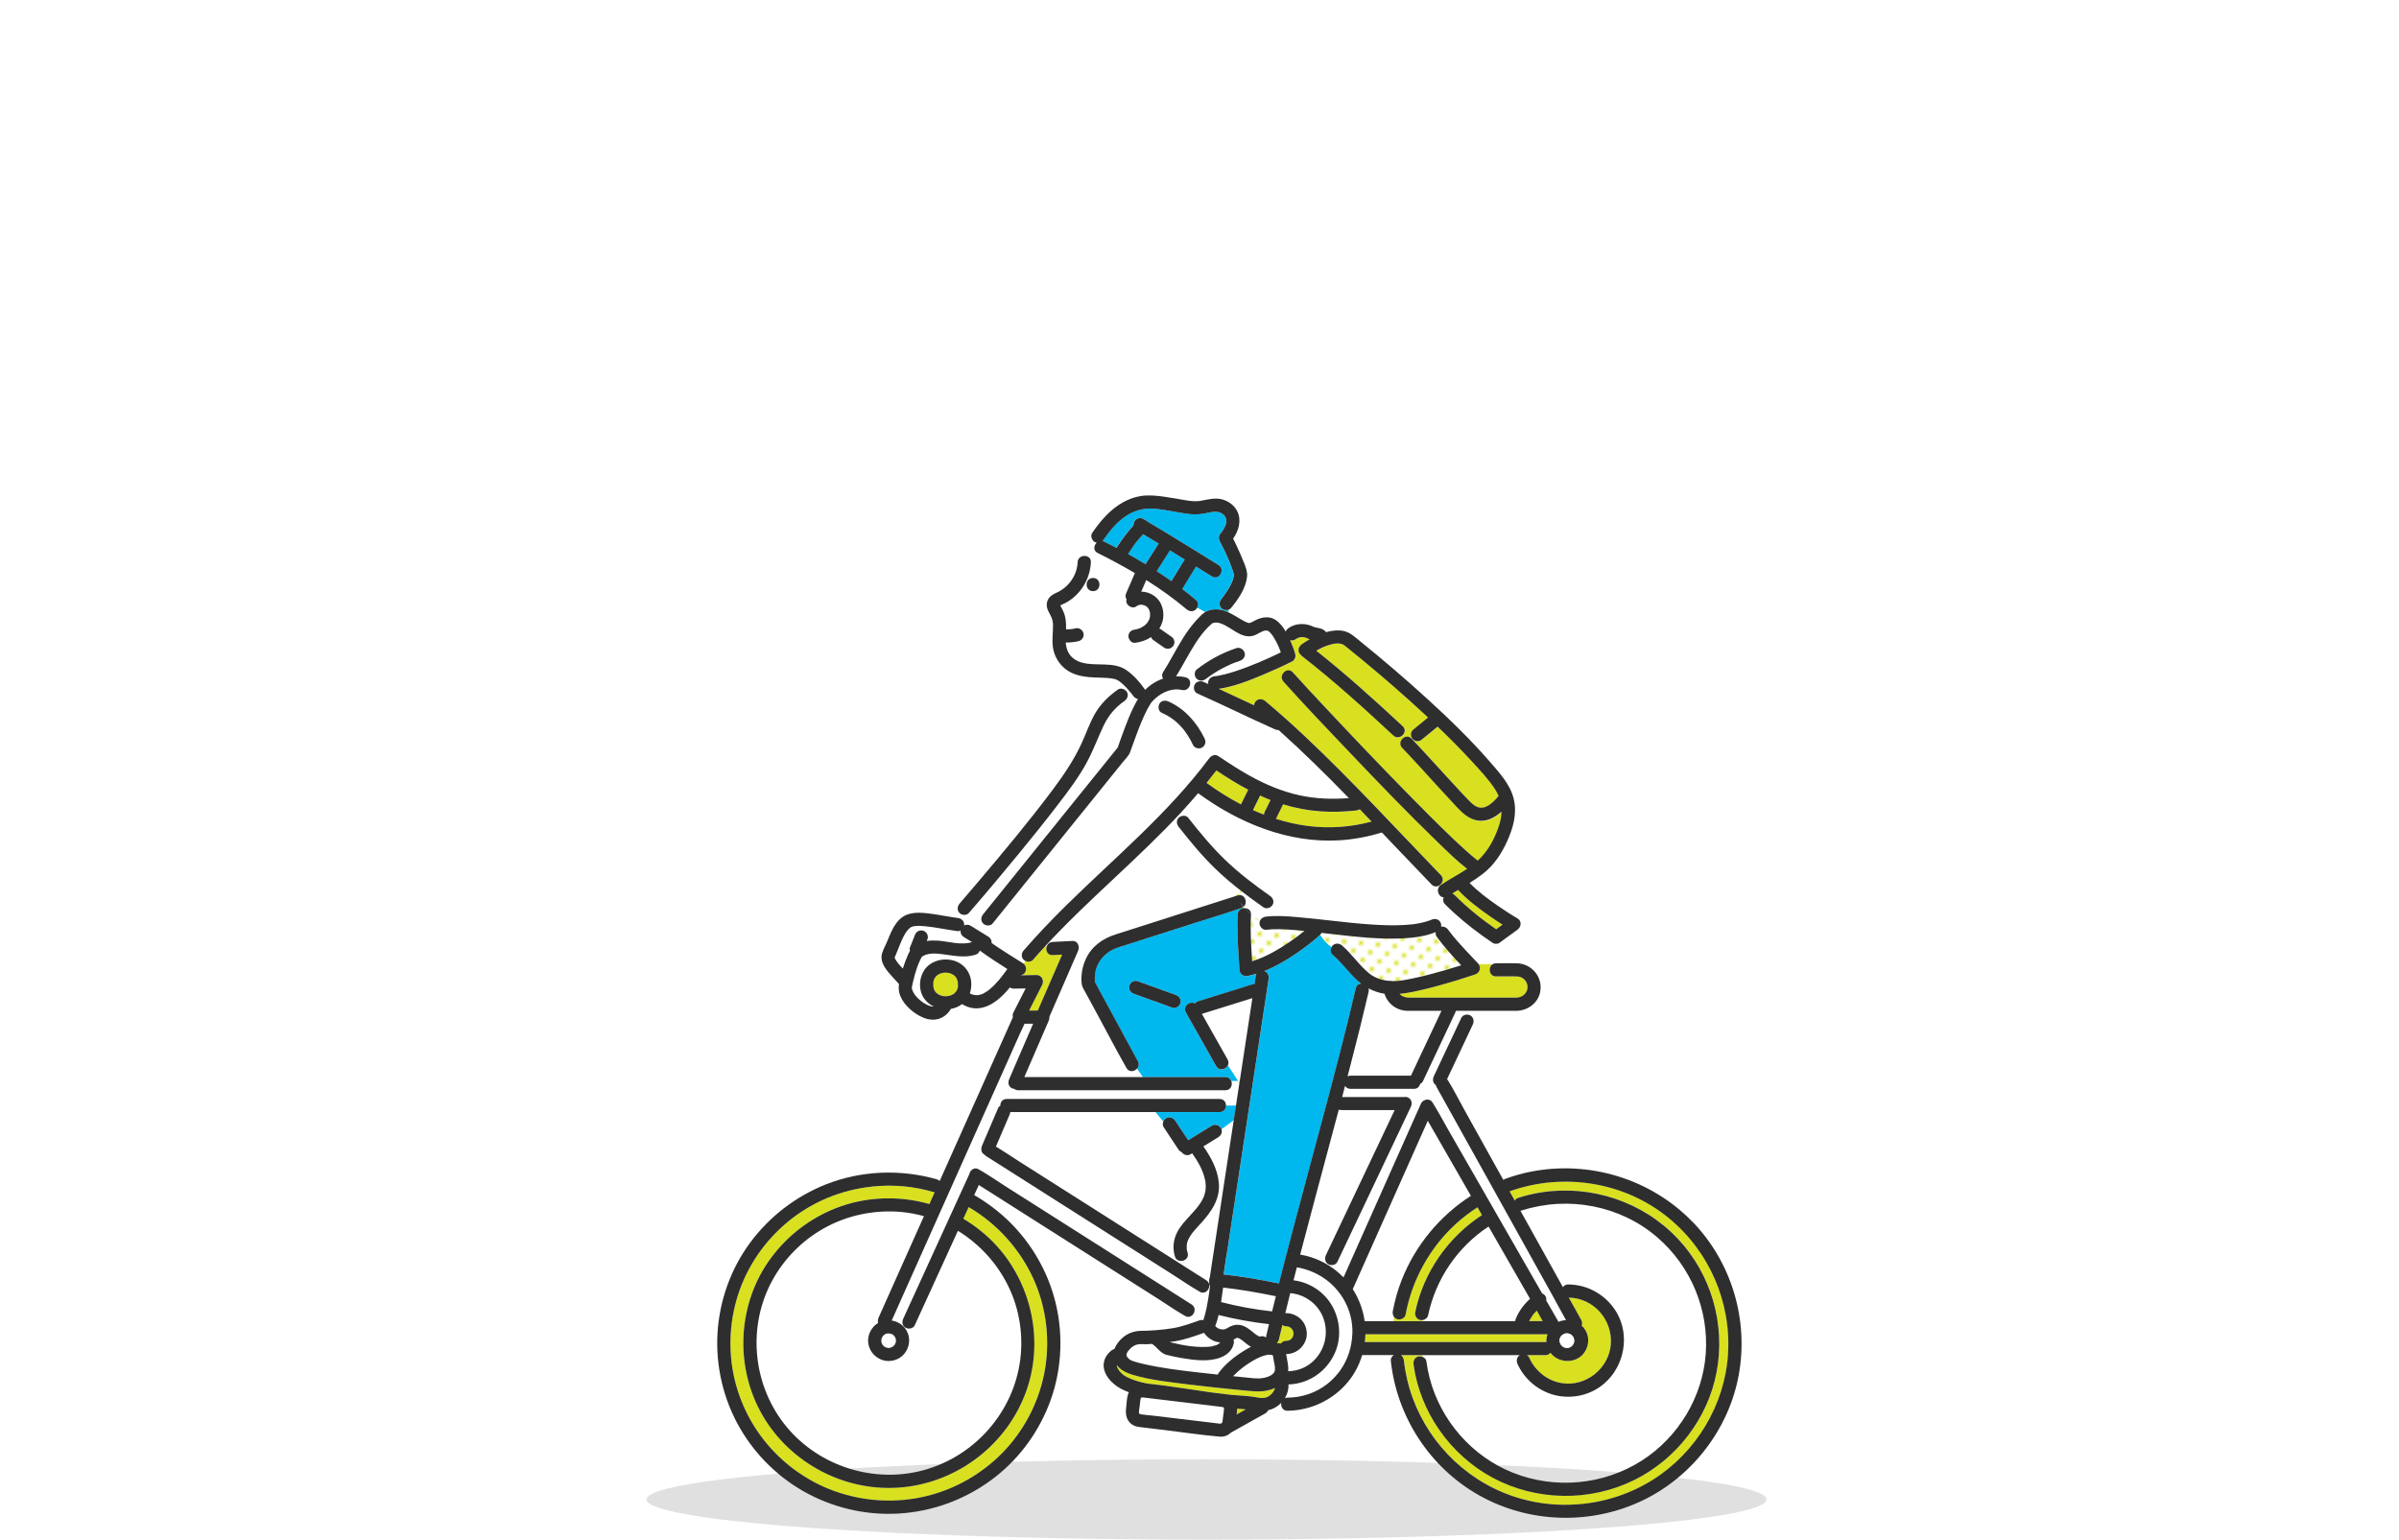 <?xml version="1.0" encoding="UTF-8"?><svg id="_レイヤー_2" xmlns="http://www.w3.org/2000/svg" xmlns:xlink="http://www.w3.org/1999/xlink" viewBox="0 0 642.68 412.5"><defs><style>.cls-1,.cls-2,.cls-3,.cls-4{fill:none;}.cls-5{fill:#00b8ee;}.cls-6{fill:#fff;}.cls-7{fill:#d9e020;}.cls-8{fill:#2e2e2e;}.cls-2{stroke-dasharray:0 0 .05 10.58;}.cls-2,.cls-3,.cls-4{stroke:#fff;stroke-linecap:round;stroke-miterlimit:10;stroke-width:5px;}.cls-9{fill:#646464;opacity:.2;}.cls-4{stroke-dasharray:0 0 .05 10.63;}.cls-10{fill:url(#_新規パターン_3);}</style><pattern id="_新規パターン_3" x="0" y="0" width="4.98" height="5.18" patternTransform="translate(-672.26 -9299.49) rotate(-44.84) scale(.58) skewX(.32)" patternUnits="userSpaceOnUse" viewBox="0 0 4.98 5.18"><rect class="cls-1" x="0" width="4.98" height="5.18"/><rect class="cls-6" x="0" y="0" width="4.98" height="5.18"/><circle class="cls-7" cx="2.49" cy="2.59" r="1.06"/></pattern></defs><g id="design"><ellipse class="cls-9" cx="323.23" cy="401.74" rx="150.03" ry="10.76"/><path class="cls-7" d="m283.89,162.25c-.25.12-.01.09,0,0h0Z"/><path class="cls-7" d="m259.5,323.42s0,0,0,0c-.47,1.04-.95,2.07-1.42,3.11,1.65.99,3.21,2.09,4.71,3.29,12.57,10.13,17.53,27.68,12.16,42.84-5.03,14.19-18.09,24.34-33.13,25.82-15.05,1.48-29.98-6.23-37.53-19.24-7.61-13.1-6.75-30.07,2.3-42.26,4.42-5.95,10.39-10.54,17.3-13.26,7.94-3.13,16.88-3.46,25.08-1.13.47-1.05.94-2.11,1.41-3.16-.11-.01-.23-.03-.35-.06-2.64-.76-5.33-1.29-8.07-1.53-8.6-.74-17.3,1.07-24.81,5.32-6.92,3.92-12.63,9.73-16.42,16.69-3.94,7.23-5.6,15.53-4.91,23.71.67,8,3.76,15.81,8.72,22.15,4.88,6.24,11.54,11.12,19.02,13.81,7.82,2.81,16.41,3.31,24.49,1.36,7.8-1.88,14.94-5.95,20.53-11.68,5.62-5.77,9.48-13.08,11.1-20.95,1.75-8.52.78-17.66-2.83-25.59-3.65-8.03-9.73-14.77-17.36-19.24Z"/><path class="cls-7" d="m324.77,166.95c.09-.06.16-.15,0,0h0Z"/><path class="cls-7" d="m293.36,263.22s-.03-.07-.05-.11c-.02.12.03.15.05.11Z"/><path class="cls-7" d="m322.44,320.76c.04-.08.11-.26,0,0h0Z"/><path class="cls-7" d="m239.67,256.53s0,0,0,0c0,.01.01.02.02.04,0,0,0-.01,0-.02,0-.01,0-.02-.01-.03Z"/><path class="cls-5" d="m307.28,150.51c1.04-1.63,2.08-3.25,3.12-4.88-1.39-.84-2.77-1.67-4.17-2.5-.62.67-1.23,1.36-1.8,2.08-.04.05-.08.1-.12.15-.1.13-.19.26-.29.39-.19.27-.39.54-.57.81-.42.61-.82,1.23-1.22,1.85,0,.01-.02.02-.03.04,1.57.87,3.12,1.77,4.66,2.7.14-.21.27-.43.41-.64Z"/><path class="cls-5" d="m313.81,155.68c1.2-1.92,2.36-3.86,3.55-5.79-1.31-.81-2.62-1.62-3.94-2.43-1.18,1.85-2.37,3.7-3.55,5.56,1.33.86,2.65,1.74,3.94,2.66Z"/><path class="cls-7" d="m399.16,245.51c-3.02-2.1-6.05-4.36-8.56-7.08-.52.31-1.04.63-1.55.96.22.08.44.22.64.42,3.37,3.39,7.17,6.44,11.11,9.16.57-.41,1.13-.83,1.7-1.24-1.13-.72-2.25-1.46-3.34-2.23Z"/><path class="cls-7" d="m353.87,217.4c-3.46-.24-6.85-.89-10.15-1.89-.61,1.25-1.23,2.5-1.84,3.75-.02.05-.06.09-.09.13,2.78.88,5.63,1.54,8.52,1.91,5.75.73,11.55.32,17.12-1.17-1.05-1.1-2.1-2.19-3.15-3.29-.28.17-.61.28-.96.32-3.14.34-6.3.46-9.46.25Z"/><path class="cls-6" d="m261.33,255.8c-2.93.93-5.95.21-8.91-.15-1.15-.14-2.41-.27-3.55-.07-.55.1-1.07.26-1.55.54-.14.08-.28.16-.41.26,0,0,0,0,0,0,0,.02-.01.03-.02.06-.14.26-.27.52-.4.79-.59,1.25-1.03,2.58-1.42,3.91-.2.7-.39,1.41-.54,2.13-.06.29-.12.58-.18.87-.02.11-.05.22-.07.34,0,.04,0,.14,0,.17,0,.07,0,.11,0,.12,0,0,0,0,0,.01.02.12.05.24.08.35.02.06.16.43.14.41.19.41.47.85.73,1.18.61.78,1.44,1.51,2.3,2.05.41.26.95.55,1.24.65.23.09.47.15.71.21.13.03.12.04.11.05.01,0,.06,0,.18,0,.1,0,.21,0,.31-.03-1.02-.5-1.92-1.23-2.59-2.23-1.63-2.46-1.27-6.12.72-8.26,1.79-1.92,4.8-2.52,7.27-1.79,2.89.86,4.74,3.39,4.72,6.38,0,.82-.13,1.63-.4,2.39.08.05.16.09.24.14.06.03.09.05.1.06.02,0,.05.01.13.04.16.06.32.11.49.15.12.03.23.05.35.07.06,0,.24.02.29.03.18,0,.36,0,.55-.01.04,0,.07,0,.11,0,.01,0,.02,0,.04,0,.34-.07.66-.17.98-.27.04-.01.06-.02.08-.03.02-.01.05-.02.08-.05.15-.07.29-.14.44-.22.65-.35,1.15-.73,1.53-1.05,1.96-1.66,3.25-3.43,4.65-5.36-2.51-1.58-4.99-3.2-7.39-4.94-.15.49-.52.91-1.14,1.11Z"/><path class="cls-7" d="m337.56,213.16c-.04.08-.07.15-.11.23-.6,1.22-1.2,2.44-1.8,3.66.97.43,1.95.85,2.94,1.23.02-.28.1-.54.23-.8.1-.21.2-.41.3-.62.41-.84.82-1.68,1.23-2.52-.39-.15-.77-.3-1.16-.46-.55-.23-1.1-.48-1.64-.73Z"/><path class="cls-7" d="m256.4,265.2s.02-.07.04-.11c-.03.06-.06.12-.09.18.01,0,.03,0,.05-.07Z"/><path class="cls-7" d="m256.48,265.02s-.02.03-.03.04c0,0,0,.02-.01.03.01-.02.02-.05.04-.07Z"/><path class="cls-7" d="m250.29,265.2c.03.09.06.1.05.05-.03-.06-.06-.11-.09-.16.01.04.03.08.04.11Z"/><path class="cls-6" d="m257.35,249.27c-.25.14-.52.22-.82.18-2.87-.37-5.71-1.03-8.59-1.3-.95-.09-2.07-.17-2.94-.04-.74.11-1.11.29-1.55.76-1.45,1.51-2.2,3.89-3,5.81-.25.6-.51,1.2-.75,1.8-.01.03-.02.04-.03.05,0,0,0,.02.01.03,0,0,0,.01,0,.02,0,0,0,0,0,0,.02.05.04.1.05.14.01.04.03.08.04.1.03.06.06.13.1.19.1.17.19.33.3.49.22.34.34.49.61.8.34.41.71.8,1.08,1.19.37-1.17.79-2.32,1.28-3.44.19-.44.4-.92.65-1.36-.07-.3-.09-.62,0-.86.43-1.09.86-2.18,1.3-3.27.08-.3.24-.56.46-.78.12-.09.24-.18.36-.28.4-.26.91-.28,1.37-.18.42.1.84.44,1.06.81.21.35.34.96.18,1.36-.08.2-.16.41-.24.61.99-.17,2.02-.18,3.02-.1,2.96.22,6.17,1.31,9.1.39,0,0,.01,0,.02,0-.74-.46-1.47-.91-2.21-1.37-.63-.39-.93-1.07-.85-1.75Z"/><path class="cls-7" d="m250.22,265.02s.02.04.04.06c0,0,0-.01,0-.02-.01-.01-.01-.02-.03-.04Z"/><path class="cls-7" d="m256.66,264.2s-.04.49-.03.17c0-.07.01-.14.02-.2,0-.14,0-.28,0-.42,0-.18,0-.35-.02-.53,0-.04,0-.06,0-.08,0-.02,0-.02,0-.04-.06-.26-.14-.51-.22-.77-.02-.03-.03-.07-.05-.1-.06-.11-.13-.23-.2-.34-.01-.02-.03-.04-.04-.06-.11-.1-.15-.16-.15-.17-.02-.02-.04-.05-.06-.07-.09-.09-.18-.17-.27-.26-.01-.01-.02-.02-.03-.03,0,0,0,0,0,0-.21-.14-.42-.27-.64-.38-.03-.01-.08-.03-.13-.06-.09-.03-.17-.06-.26-.09-.24-.07-.48-.12-.72-.17-.02,0-.03,0-.05,0-.11,0-.23-.01-.34-.02-.21,0-.42,0-.63.02-.02,0-.02,0-.03,0-.11.02-.22.04-.33.07-.22.05-.43.12-.64.19,0,0,0,0-.02,0-.09.05-.19.09-.28.14-.17.09-.32.2-.48.31-.02.02-.05.04-.07.06-.08.07-.16.15-.24.23-.04.04-.07.08-.1.13.09-.09.13-.08-.08.09,0,0,0,.01-.01.02-.07.11-.14.22-.2.33-.01.03-.05.11-.09.18-.02.06-.04.12-.05.14-.04.12-.07.24-.1.36-.01.05-.02.11-.03.18.01.03,0,.11-.04.2,0,.03,0,.05,0,.08-.02.28-.02.57,0,.85,0,.06.02.14.02.22.02.1.04.19.06.29.03.12.06.24.1.36,0,.01,0,.03.01.04.06.08.09.14.1.18.07.13.13.27.21.39,0,0,0,0,0,0,.06.05.15.19.19.23.1.1.2.19.3.29,0,0,0,0,.01.01.17.11.34.23.52.32.08.04.17.08.25.12.02,0,.03.01.05.02.21.07.43.14.64.19.1.02.2.04.3.06,0,0,0,0,.02,0,.23.01.45.03.68.02.12,0,.24-.01.37-.02.21-.04.41-.08.62-.14.12-.03.24-.08.36-.12,0,0,0,0,0,0,.18-.1.37-.18.55-.29.08-.05.19-.16.28-.21,0,0,.01-.01.02-.02.09-.08.3-.39.43-.46,0-.01.02-.03.03-.04.05-.08.11-.17.16-.26.01-.02.02-.04.03-.07-.01-.01,0-.08.1-.21,0-.01,0-.03.01-.04.04-.12.28-.73.2-.83Z"/><path class="cls-7" d="m256.07,265.74s.04-.06.06-.09c-.08.09-.2.31-.06.09Z"/><path class="cls-7" d="m256.17,261.87s-.04-.04-.06-.07c0,0,.01.02.02.02.02.02.02.03.05.04Z"/><path class="cls-7" d="m250.03,263.28s.01-.03.02-.04c0,0,0,0,0,0,0,.02-.01.04-.02.05Z"/><path class="cls-7" d="m293.15,262.84s0,.02.01.03c.06.07.1.15.14.24,0,0,0,0,0,0,0-.03,0-.08,0-.12-.04-.05-.08-.1-.15-.15Z"/><path class="cls-7" d="m256.05,261.71c-.04-.06-.07-.07-.07-.06.04.05.09.1.13.15-.02-.03-.04-.06-.06-.09Z"/><path class="cls-7" d="m250.06,263.11s0,.08,0,.12c.02-.06.03-.12.04-.2,0-.02-.03-.01-.03.07Z"/><path class="cls-7" d="m250.53,261.87s.03-.02.04-.03c.01-.02.02-.03.03-.05-.02.03-.05.06-.07.08Z"/><path class="cls-7" d="m323.23,209.77c2.85,2.07,5.82,3.96,8.94,5.6.1.05.2.1.3.15.04-.07.07-.15.11-.22.61-1.23,1.21-2.47,1.82-3.7-2.94-1.55-5.77-3.31-8.53-5.17-.86,1.13-1.74,2.24-2.63,3.34Z"/><path class="cls-6" d="m327.67,344.97c-.14,1.18-.31,2.36-.5,3.53-.02.11-.04.23-.06.35,4.49,1.15,9.06,2,13.67,2.5.33-1.36.67-2.72,1.01-4.08-.09,0-.18-.01-.28-.03-4.57-.92-9.2-1.76-13.85-2.26Z"/><path class="cls-7" d="m346.37,358.11s-.01.03-.02.04c0,0,0,0,0,0,0,.02,0,.04-.01.07,0-.04.02-.07.03-.11Z"/><path class="cls-6" d="m341.02,363.1c-.05-.01-.1-.01-.15-.03-.13-.04-.27-.07-.4-.11-.24.01-.49.01-.73,0-.01,0-.02,0-.03,0,0,0,0,0-.02,0-.13.03-.27.05-.4.08-.31.07-.61.16-.9.25-.17.06-.34.11-.5.18-.04.01-.17.07-.24.1-.27.12-.54.24-.81.37-.64.32-1.26.67-1.86,1.05-.62.38-1.22.79-1.8,1.23-.03.02-.2.15-.25.19-.14.11-.27.21-.4.32-.28.22-.55.45-.82.69-.46.4-.9.81-1.32,1.25-.01.01-.02.02-.03.04,1.05.1,2.09.21,3.14.31,1.54.15,3.15.43,4.69.21,1.21-.18,3.23-.77,3.41-2.21.1-.81-.15-1.68-.3-2.46-.09-.48-.18-.96-.25-1.44Z"/><path class="cls-7" d="m331.43,377.69c-.04.42-.09.84-.14,1.26.82-.46,1.63-.91,2.45-1.37-.76-.08-1.53-.14-2.3-.21,0,.1,0,.21-.01.31Z"/><path class="cls-7" d="m332.84,372.48c-4.89-.47-9.78-.96-14.66-1.58-4.94-.62-10.06-1.15-14.84-2.59-1.61-.49-3.18-1.25-4.15-2.57,0,.05,0,.1,0,.15.03.31.29.88.65,1.36.77,1.02,1.59,1.54,2.92,2.09,1.33.56,2.75.97,4.17,1.26.73.15,1.24.18,2.16.28,1.01.11,2.02.24,3.03.37,4.02.53,8.02,1.19,12.03,1.76.8.1,1.6.19,2.39.29.4.05.81.09,1.21.14.15.02.29.05.44.08.64.07,1.28.15,1.92.21,2.11.2,4.25.21,6.33.61,1.39.26,2.57.45,3.76-.48.66-.51,1.18-1.22,1.36-1.99-.71.34-1.46.58-2.19.72-2.19.43-4.35.11-6.53-.1Z"/><path class="cls-6" d="m327.6,376.98c-1.26-.15-2.53-.31-3.79-.48-.13-.01-.26-.03-.39-.04-4.86-.58-9.73-1.16-14.59-1.75-.7-.08-1.4-.17-2.09-.25-.35-.04-.83-.16-1.04.02-.27.24.2-.19-.16.29.02-.02.05-.35.01-.15-.03.16-.04.32-.06.48-.07.59-.14,1.18-.21,1.77-.05.43-.14.88-.16,1.31,0,.13-.04.38,0,.45.08.14.39.25.3.24,1.09.2,2.23.26,3.32.39,2.42.29,4.85.58,7.27.87,3.59.43,7.18.86,10.77,1.29.16.01.23,0,.3-.02.11-.12.24-.23.38-.31,0,0,0,0,0-.01.09-.6.14-1.2.22-1.8.06-.54.16-1.08.2-1.62.01-.2.07-.32-.02-.47-.05-.09-.2-.17-.26-.21Z"/><path class="cls-7" d="m344.88,359.24s-.09,0-.14,0c.02,0,.07,0,.14,0Z"/><path class="cls-7" d="m380.38,353.64c-.96-.26-1.43-1.24-1.24-2.17,2.23-10.63,8.77-19.97,17.86-25.93-.4-.69-.8-1.39-1.2-2.08-2.03,1.31-3.95,2.76-5.73,4.39-7.06,6.44-11.79,15-13.53,24.37-.17.94-1.32,1.47-2.18,1.23-.41-.11-.72-.35-.93-.65-.06.39-.1.78-.12,1.16h7.76v-.28c-.23.03-.47.02-.69-.04Z"/><path class="cls-7" d="m414.01,359.56c.1,0,.19.01.28.03-.04-.71.06-1.42.29-2.1h-48.78c-.02.69-.07,1.38-.15,2.07h48.37Z"/><path class="cls-7" d="m447.09,326.34c-11.82-9.73-28.28-12.32-42.66-7.18.46.82.92,1.65,1.38,2.47.2-.33.51-.6.97-.74,2-.64,4.03-1.13,6.1-1.45,13.42-2.07,27.25,2.49,36.57,12.37,9,9.54,12.86,22.95,10.43,35.79-2.34,12.36-10.7,23.28-22.01,28.88-11.88,5.87-26.17,5.69-37.87-.53-11.44-6.08-19.53-17.58-21.3-30.36-.13-.95.22-1.89,1.24-2.17.35-.1.77-.05,1.15.09,0-.16,0-.3,0-.43h-5.76c.46.32.74.87.81,1.47.18,1.71.48,3.4.87,5.08,3.13,13.41,12.74,24.8,25.5,30.18,13.07,5.5,28.4,4.19,40.36-3.37,11.57-7.31,19.2-19.99,20.09-33.61.91-13.95-5.02-27.58-15.84-36.49Z"/><path class="cls-7" d="m274.71,257.43c-.17.25-.35.5-.53.74.71.55.9,1.49.48,2.29-.25.47-.76.77-1.29.84,1.43-.03,2.86-.05,4.3-.08,1.41-.03,2.12,1.5,1.53,2.65-.19.37-.38.75-.57,1.12-.97,1.92-1.95,3.83-2.92,5.75h2.33s.03-.08.04-.12c.32-.73.63-1.45.95-2.18,1.84-4.23,3.68-8.46,5.52-12.68-.84.04-1.69.09-2.53.13-1.45.07-1.97-1.32-1.58-2.38h-.47c-1.09,1.18-2.17,2.38-3.23,3.59-.5.57-1.37.63-2.04.32Z"/><path class="cls-7" d="m331.69,289.61l.37.56c.03-.19.06-.37.09-.56h-.45Z"/><path class="cls-10" d="m335.45,257.56c3.65-1.13,7.03-3.09,10.16-5.25,1.37-.94,2.61-1.86,3.85-2.87-.97-.09-1.94-.18-2.9-.26-2.44-.18-4.93-.33-7.38-.05-.96.11-1.77-.9-1.77-1.76,0-.33.09-.62.24-.86-.9-.43-1.73-.95-2.5-1.56,0,.02,0,.04,0,.07-.25,4.16.04,8.37.31,12.54Z"/><path class="cls-7" d="m332.83,243.15c.02.08.05.17.07.25.18-.05.37-.07.56-.07-.11-.13-.23-.25-.34-.39-.09.08-.18.14-.29.21Z"/><path class="cls-7" d="m395.17,261.09c-1.57.54-3.15,1.04-4.73,1.52-2.84.87-5.71,1.69-8.6,2.38-2.26.54-4.6,1.08-6.94,1.31.59.64,1.48.99,2.46.99,1.19,0,2.37,0,3.56,0h22.68c.86,0,1.72,0,2.57,0,1.61-.01,3.03-1.16,3.02-2.84,0-1.06-.61-2.06-1.59-2.54-.64-.32-1.28-.3-1.98-.3h-4.84c-1.93,0-2.22-2.52-.89-3.29h-3.82c.77.99.28,2.37-.91,2.78Z"/><path class="cls-6" d="m263.61,305.7c1.26-2.94,2.52-5.89,3.78-8.83.12-.28.33-.48.58-.62-.02-.9.55-1.81,1.71-1.81h57.04c1.14,0,1.71.88,1.71,1.76h2.7c.31-2.01.61-4.02.92-6.03l-.37-.56h-1.84c.42,1.04-.1,2.5-1.57,2.5h-55.5c-.46,0-.82-.14-1.09-.37-.25-.03-.49-.09-.69-.21-.9-.52-1.01-1.54-.64-2.41.32-.74.64-1.47.95-2.21,1.82-4.21,3.64-8.41,5.46-12.62h-2.31c-.35.82-.78,1.63-1.13,2.43-1,2.23-1.99,4.46-2.99,6.7-3.03,6.78-6.06,13.55-9.09,20.33-3.5,7.84-7.01,15.68-10.51,23.52-2.9,6.48-5.79,12.96-8.69,19.45-1.06,2.36-2.11,4.73-3.17,7.09,1.6.24,3.05,1.12,3.92,2.58.18.3.32.62.43.94l.35-1.36c-.35.02-.71-.06-.99-.22-.89-.52-1.03-1.55-.64-2.41,5.9-12.92,11.81-25.84,17.71-38.76.22-1.09,1.37-2,2.58-1.23.03.02.07.04.1.06,2.37,1.34,4.62,2.94,6.92,4.39,4.74,3.01,9.47,6.01,14.21,9.02,5.5,3.49,11,6.99,16.5,10.48,4.52,2.87,9.05,5.74,13.57,8.62,1.88,1.2,3.77,2.39,5.65,3.59,1.08.68.99,1.94.37,2.7l2.8,1.52s0,0,.01,0c.68-1.94,1.03-4.01,1.36-6.02.09-.55.17-1.1.25-1.65.02-.12.03-.23.05-.35,0-.02,0-.05,0-.07.02-.19.05-.38.07-.57.02-.13.03-.26.05-.39-.21-.39-.27-.87-.2-1.35,0-.01,0-.03,0-.04-.01-.09-.03-.17-.03-.27,0-.25.07-.5.18-.73.45-3.02.92-6.03,1.38-9.05,1.04-6.82,2.08-13.63,3.11-20.45.64-4.22,1.29-8.44,1.93-12.67l-3.3,2.43c.26.76-.11,1.65-.8,2.07-.31.19-.62.38-.93.57-1.04.64-2.08,1.28-3.12,1.92,2.01,2.86,3.73,6.05,4.12,9.56.5,4.47-1.98,7.98-4.86,11.12-.61.67-1.23,1.33-1.82,2.03-.07.08-.32.4-.35.43-.08.11-.17.22-.25.34-.24.34-.47.7-.67,1.06-.1.19-.19.38-.28.57-.03.08-.06.15-.09.23-.05.18-.11.35-.16.53-.03.11-.08.5-.09.51-.02.36-.03.72-.01,1.08,0,.07,0,.11,0,.14,0,.03.02.07.04.14.06.26.12.52.2.78.4,1.36-.77,2.23-1.87,2.17.22.45.48.89.75,1.33.13.09.27.17.4.26,1.89,1.2,3.78,2.4,5.68,3.6,1.92,1.22.14,4.27-1.79,3.05-.03-.02-.07-.04-.1-.06-2.38-1.35-4.64-2.95-6.95-4.41-4.76-3.02-9.51-6.04-14.27-9.06-5.5-3.49-11-6.98-16.5-10.48-4.54-2.89-9.09-5.77-13.63-8.66-1.89-1.2-3.78-2.4-5.68-3.6-.2-.13-.35-.27-.47-.43,0,0-.02,0-.02,0-.92-.48-1-1.57-.64-2.41.18-.41.35-.83.53-1.24Z"/><path class="cls-5" d="m327.2,162.93c-.72-.72-.61-1.76,0-2.49.09-.1.17-.21.25-.31.01-.02.02-.02.02-.03.02-.02.04-.05.06-.09.12-.17.25-.33.37-.5.6-.83,1.15-1.69,1.64-2.59.25-.47.47-.92.64-1.4.07-.2.14-.4.19-.61.02-.07.12-.54.13-.55,0-.14-.03-.36.01-.49,0-.02,0-.03-.01-.05-.09-.33-.17-.65-.28-.97-.88-2.69-2.15-5.24-3.49-7.9-.37-.73-.29-1.53.28-2.14.06-.07.12-.14.18-.21.02-.02.02-.03.04-.04.01-.01.01-.02.03-.04.07-.1.14-.2.21-.3.38-.56.7-1.15.89-1.8.34-1.17.02-2.23-1.06-2.88-1.15-.69-2.52-.43-3.77-.16-1.5.33-2.98.54-4.52.37-3.3-.35-6.52-1.2-9.83-1.47-2.93-.24-5.55.52-7.94,2.21-2.25,1.59-4.05,3.81-5.6,6.06-.1.15-.23.28-.36.39.18.03.35.08.54.17,1.09.54,2.19,1.1,3.28,1.67.02-.05.04-.1.07-.15,1.33-2.09,2.81-4.04,4.45-5.87-.07-1.24,1.23-2.55,2.63-1.72.09.05.18.11.27.16.25.08.48.21.68.4,0,0,.01.02.02.03,1.48.88,2.96,1.76,4.43,2.65,4.94,2.99,9.85,6.02,14.75,9.08,1.93,1.2.15,4.26-1.79,3.05-.58-.36-1.17-.73-1.75-1.09-.83-.51-1.66-1.03-2.48-1.54-1.24,2-2.44,4.03-3.7,6.02,1.26.96,2.5,1.93,3.7,2.95.6.51.64,1.44.28,2.1.73.36,1.45.75,2.18,1.17.1-.06.2-.12.3-.17,1.7-.85,3.65-.74,5.38-.06.2.08.39.18.59.27,0-.24,0-.48.04-.72-.64.25-1.47.07-1.94-.4Z"/><path class="cls-6" d="m416.15,347.53c-2.96-5.33-5.93-10.66-8.89-15.99-3.44-6.19-6.88-12.38-10.32-18.56-2.83-5.09-5.66-10.19-8.5-15.28-1.19-2.13-2.37-4.27-3.56-6.4-.1-.19-.16-.37-.2-.55-.81-.53-.96-1.53-.56-2.36.3-.65.61-1.29.91-1.94,2.16-4.58,4.31-9.15,6.47-13.73.41-.87,1.66-1.08,2.43-.63.06.03.11.08.16.12l.59-1.37h-4.68c-.04.15-.08.3-.15.45-.36.76-.71,1.52-1.07,2.28-2.54,5.38-5.07,10.76-7.61,16.14-.15.33-.43.56-.75.7-.16.72-.71,1.34-1.66,1.34h-16.97c-.71,0-1.2-.34-1.47-.81-.26,1-.52,1.99-.78,2.99h16.6c.41-.06.83,0,1.17.2.88.51,1.04,1.55.64,2.41-.81,1.72-1.63,3.43-2.44,5.15-3.52,7.44-7.05,14.87-10.57,22.31-2.23,4.7-4.46,9.41-6.69,14.11-.41.87-1.66,1.08-2.43.63-.32-.19-.55-.45-.69-.75l-.23.47c.14.08.28.16.42.24.23.13.46.26.68.4.26.17.52.34.77.52.21.15.42.29.63.44.25.19.49.39.73.59.2.16.4.32.59.49.23.2.44.42.66.63.15.15.31.28.46.43.02.02.04.05.07.07.62-1.39,1.23-2.77,1.85-4.16,3.87-8.69,7.74-17.37,11.61-26.06,2.4-5.39,4.8-10.77,7.2-16.16.02-.06.05-.12.08-.18,0,0,0-.01,0-.02,0,0,0,0,0,0,.55-1.12,2.33-1.61,3.14-.21.02.03.04.07.06.1,1.49,2.37,2.8,4.87,4.19,7.29,2.87,5.01,5.75,10.01,8.62,15.02,3.31,5.76,6.62,11.52,9.92,17.29,2.18,3.79,4.35,7.58,6.53,11.38.36.15.68.41.89.73.21.33.27.79.21,1.18.19.33.38.67.58,1,.9,1.57,1.8,3.14,2.71,4.71.63-.28,1.32-.42,2.01-.46-1.17-2.04-2.25-4.14-3.39-6.19Z"/><path class="cls-5" d="m328.44,296.2c0,.88-.57,1.77-1.71,1.77h-17.18l2.1,2.51c.15-.36.41-.69.74-.9.83-.54,1.92-.14,2.43.63.17.25.33.5.5.75,1,1.51,2,3.02,2.99,4.52,2.11-1.3,4.23-2.6,6.34-3.9.84-.52,1.92-.15,2.43.63.07.11.12.22.16.34l3.3-2.43c.2-1.31.4-2.62.6-3.93h-2.7Z"/><path class="cls-7" d="m332.35,238.58l-.26.74c.21-.15.42-.29.63-.44-.13-.1-.25-.2-.38-.3Z"/><path class="cls-7" d="m330.81,240.14c.23-.08.47-.15.7-.23.14-.04.27-.07.4-.08l.18-.51c-.42.29-.84.57-1.29.82Z"/><path class="cls-6" d="m387.18,242.31c-.57-.57-.62-1.26-.37-1.83-1.21-.09-2.04-1.76-1.25-2.87-.07-.09-.13-.18-.2-.27-.58.25-1.26.2-1.83-.39-3.3-3.41-6.56-6.84-9.83-10.27-1.17-1.22-2.33-2.45-3.5-3.67-3.68,1.15-7.49,1.86-11.33,2.1-13.72.84-27-4.62-37.88-12.62-1.44,1.7-2.91,3.37-4.42,5-.37.4-.74.79-1.11,1.18l.38.37c.63-.59,1.89-.71,2.47.03,3.05,3.88,6.2,7.7,9.75,11.15,3.76,3.64,7.93,6.81,12.21,9.82.78.55,1.16,1.53.64,2.41-.45.77-1.64,1.18-2.43.63-1.94-1.37-3.86-2.76-5.74-4.21-.21.15-.42.3-.63.44l-.18.51c1.63-.16,2.36,2.09,1.2,3.11.11.13.23.26.34.39.87,0,1.71.53,1.68,1.62.77.6,1.6,1.12,2.5,1.56.31-.51.89-.83,1.53-.9,2.71-.32,5.48-.11,8.2.12,6.53.54,13.01,1.51,19.54,1.96,3.16.22,6.34.34,9.5.15,1.47-.09,2.49-.2,3.83-.46.64-.13,1.28-.28,1.9-.47.27-.08.54-.17.8-.26.1-.04.21-.08.31-.12.05-.02.07-.03.1-.04.02-.01.04-.02.08-.03.88-.38,1.9-.27,2.43.63.2.34.26.78.2,1.21.34-.07.67-.02.98.11.98-1.05,1.67-2.61,2.51-3.83-.8-.74-1.6-1.48-2.36-2.25Z"/><path class="cls-7" d="m395.12,219.69c-2.47-.71-4.21-2.82-5.9-4.62-1.51-1.61-3.01-3.25-4.5-4.88-2.99-3.27-5.95-6.59-9.03-9.78-1.58-1.64.92-4.14,2.51-2.49,1.44,1.49,2.85,3.03,4.25,4.56,2.96,3.23,5.9,6.48,8.89,9.68.55.59,1.1,1.18,1.66,1.76.82.85,1.7,1.88,2.84,2.31,2.26.86,4.28-1.31,5.68-2.94-.24-.57-.53-1.13-.88-1.68-1.8-2.8-4.22-5.33-6.47-7.78-2.89-3.14-5.9-6.17-8.99-9.12-1.37,1.13-2.75,2.26-4.12,3.38-.38.31-.76.49-1.25.52-.47.02-.92-.21-1.25-.52-.33-.3-.52-.81-.52-1.25,0-.41.19-.98.52-1.25.21-.17.41-.34.62-.51,1.15-.94,2.29-1.88,3.44-2.82-1.62-1.51-3.25-3.01-4.9-4.49-5.45-4.89-11.04-9.63-16.75-14.22-.25-.2-.61-.5-.76-.61-.12-.08-.25-.16-.38-.23-.04-.02-.07-.04-.09-.06-.01,0-.02,0-.04-.01-.23-.09-.47-.15-.72-.19-.02.01-.52-.03-.65-.03-.73,0-1,.07-1.78.28-.61.16-1.22.37-1.8.62-.06.03-.34.15-.33.15-.14.06-.28.13-.42.2-.24.12-.48.24-.72.36-.2.11-.4.23-.6.34,8.03,6.36,15.65,13.24,23.14,20.22,1.67,1.56-.84,4.05-2.51,2.49-7.89-7.35-15.93-14.61-24.44-21.25-.1-.08-.19-.18-.26-.28-.19-.14-.35-.31-.46-.5-.52-.88-.14-1.85.64-2.41.67-.48,1.38-.92,2.12-1.33-.19-.07-.39-.14-.58-.23-.09-.04-.18-.09-.26-.13,0,0,0,0,0,0-.19-.06-.37-.12-.57-.17-.02,0-.08-.02-.14-.04-.03,0-.06,0-.12,0-.19-.01-.37-.02-.56,0-.08,0-.17.02-.26.02,0,0,0,0,0,0-.2.05-.4.09-.6.16,0,0-.04.01-.07.03-.05.03-.16.07-.19.09-.18.1-.36.21-.53.32-.41.29-.91.31-1.36.17.54,1.21,1.01,2.46,1.37,3.72.21.72-.13,1.65-.82,1.99-2.52,1.27-5.1,2.43-7.7,3.52-3.82,1.61-7.83,3.22-11.97,3.82,3.16,1.46,6.31,2.94,9.46,4.41.04-.43.21-.85.5-1.13.72-.71,1.78-.61,2.51,0,3.63,3.04,7.16,6.2,10.61,9.45,12.65,11.89,24.37,24.72,36.43,37.19,1.01,1.05.35,2.44-.67,2.89.07.09.13.18.2.27.12-.17.28-.34.49-.48,2.27-1.52,4.74-2.8,7.03-4.32-2.83-2.2-5.41-4.76-7.97-7.24-8.09-7.83-15.9-15.97-23.66-24.12-5.91-6.2-11.83-12.41-17.55-18.78-1.52-1.69.99-4.19,2.51-2.49,2.61,2.91,5.28,5.76,7.95,8.62,7.66,8.19,15.4,16.32,23.26,24.32,3.64,3.71,7.3,7.39,11.05,10.99,1.42,1.36,2.86,2.72,4.33,4.03.57.51,1.15,1.01,1.73,1.5.25.2.49.4.74.6.04.03.08.06.11.09.08.06.16.12.24.18.04.03.08.07.12.1,2.65-2.44,4.41-5.65,5.58-9.04.48-1.37.75-2.74.78-4.08-2,1.76-4.41,3-7.18,2.2Z"/><path class="cls-5" d="m332.05,259.81c-.3-4.9-.74-9.89-.45-14.8.05-.89.63-1.42,1.3-1.61-.02-.08-.04-.17-.07-.25-.11.06-.24.12-.38.16-.07.02-.14.04-.2.07-4.04,1.38-8.14,2.6-12.2,3.9-5.56,1.78-11.11,3.55-16.67,5.33-1.23.39-2.46.8-3.7,1.18-3.34,1.03-5.96,3.69-6.37,7.24-.07.56-.07,1.14-.03,1.71,0,.07.02.17.03.25.08.11.08.2.06.23.01.02.02.05.03.07.38.71.77,1.42,1.15,2.13,1.35,2.49,2.7,4.98,4.05,7.46,2.07,3.81,4.14,7.62,6.2,11.44.4.74.23,1.46-.2,1.96l1.56,2.3h22.11c.82,0,1.34.45,1.57,1.03h1.84l-2.72-4.18c-.54,1.14-2.34,1.67-3.15.24-.33-.59-.67-1.18-1-1.77-2.37-4.2-4.74-8.39-7.11-12.59-.94-1.67,1.08-3.18,2.41-2.44.2-.25.48-.46.87-.58.61-.19,1.22-.38,1.83-.57,4.24-1.32,8.48-2.64,12.72-3.97.2-.06.38-.08.56-.08.12-.77.23-1.54.35-2.31.03-.17.1-.33.19-.47-.77.24-1.54.46-2.33.62-1.17.24-2.17-.51-2.25-1.7Zm-15.83,8.93c-.2.88-1.31,1.55-2.18,1.23-.43-.16-.86-.31-1.29-.47-2.99-1.08-5.97-2.15-8.96-3.23-.94-.34-1.47-1.18-1.24-2.17.2-.88,1.31-1.55,2.18-1.23.43.15.86.31,1.29.47,2.98,1.08,5.97,2.15,8.95,3.23.94.34,1.47,1.18,1.24,2.17Z"/><path class="cls-6" d="m361.36,213.81c-6.09-6.26-12.3-12.4-18.8-18.22-.33,0-.66-.06-.98-.2-7-3.12-13.87-6.52-20.87-9.64-.88-.39-1.08-1.66-.64-2.41,0-.02.02-.03.03-.04-.4-.19-.82-.35-1.24-.46.09,1.09-.8,2.32-2.2,1.99-1.24-.29-2.48-.17-3.69.22-1.23.4-2.38,1.1-3.34,1.95-.4.35-.78.73-1.13,1.14-.03.05-.08.11-.12.17-.09.14-.18.27-.27.41-.95,1.52-1.76,3.38-2.39,4.87-1.09,2.63-1.98,5.32-2.99,7.97-.36.94-1.3,1.83-1.92,2.6-1.36,1.69-2.73,3.38-4.09,5.07-4.17,5.17-8.34,10.34-12.51,15.51-4.19,5.19-8.38,10.38-12.57,15.58-1.91,2.36-3.81,4.73-5.72,7.09-.6.75-1.89.62-2.51,0-.08-.07-.14-.15-.19-.24-.64.57-1.33,1.1-2.11,1.52,1.23.76,2.46,1.52,3.69,2.28.61.38.91,1.03.85,1.69,2.72,1.89,5.54,3.66,8.36,5.4.06.04.11.08.16.12.18-.24.36-.49.53-.74-.17-.08-.34-.19-.47-.32-.71-.71-.63-1.77,0-2.49,3.55-4.09,7.29-8,11.14-11.81,13.14-12.96,27.48-24.78,38.56-39.66.57-.77,1.52-1.16,2.43-.63.11.06.21.15.3.24.09.04.18.08.27.14,2.56,1.74,5.18,3.42,7.89,4.93,4.19,2.33,8.61,4.21,13.32,5.23,4.34.95,8.8,1.09,13.22.75Zm-39.31-13.54c-.76.49-2.02.2-2.43-.63-.44-.91-.93-1.81-1.47-2.66-.27-.42-.56-.84-.86-1.24-.02-.03-.04-.06-.07-.09-.06-.08-.13-.16-.19-.24-.17-.21-.35-.41-.53-.61-.37-.41-.76-.8-1.17-1.18-.19-.17-.39-.34-.59-.51-.1-.09-.21-.17-.31-.25-.04-.03-.08-.06-.12-.09-.97-.71-2.01-1.3-3.1-1.79-.9-.4-1.05-1.64-.64-2.41.48-.9,1.58-1.01,2.43-.63,4.41,1.97,7.62,5.65,9.68,9.92.43.89.22,1.86-.64,2.41Z"/><path class="cls-6" d="m258.31,247.69c0,.08-.01.17-.03.25.53-.26,1.2-.27,1.71.04.2.12.4.25.6.37.18.11.36.22.53.33.79-.43,1.47-.95,2.11-1.52-.5-.7-.34-1.59.19-2.26,1.5-1.85,2.99-3.71,4.49-5.56,6.53-8.09,13.05-16.18,19.58-24.27,3.99-4.94,7.98-9.89,11.97-14.83.29-.84.58-1.69.89-2.52,1.28-3.52,2.58-7.15,4.48-10.4.02-.03.04-.05.05-.08-.49-.09-.95-.39-1.26-.83-.04-.06-.09-.13-.14-.19-.05-.06-.17-.23-.24-.32-.33-.41-.67-.81-1.02-1.2-.21.11-.43.22-.64.33.12.11.23.23.31.37.51.87.14,1.86-.64,2.41-2.61,1.84-4.3,3.91-5.65,6.73-1.49,3.12-2.71,6.49-4.41,9.66-2.14,3.96-4.87,7.58-7.6,11.16-3.41,4.47-6.94,8.85-10.51,13.2-4.44,5.41-8.94,10.77-13.52,16.06-.63.73-1.87.64-2.51,0-.17-.17-.3-.37-.38-.57-.55.56-1.03,1.19-1.58,1.67.48.07.96.15,1.44.21.95.12,1.77.71,1.77,1.76Z"/><path class="cls-6" d="m322.5,182.7c.4.18.8.36,1.19.54-.02-.11-.04-.22-.04-.33,0-1.02.82-1.67,1.77-1.76.05,0,.43-.05.47-.06.21-.03.41-.07.61-.1.51-.09,1.01-.21,1.51-.33,1.03-.26,2.05-.56,3.05-.89,2.06-.67,4.22-1.51,6.12-2.31,2-.84,3.98-1.75,5.94-2.7-.49-1.45-1.08-2.72-1.94-4.1-.39-.62-.5-.8-1.02-1.3-.08-.08-.17-.16-.26-.23-.03-.02-.06-.04-.07-.05-.13-.08-.41-.18-.37-.17-1.16-.19-2.5,1.06-3.74,1.39-3.27.88-5.86-2.36-8.7-3.3-.59-.2-1.11-.3-1.65-.21-.21.04-.45.1-.65.19-.03.03-.07.06-.11.11-.33.32-.67.61-1,.93-1.26,1.27-2.32,2.7-3.29,4.2-1.88,2.91-3.43,6.01-5.25,8.96.84-.02,1.68.06,2.51.25.82.19,1.21.78,1.26,1.41.42.12.83.28,1.24.46.53-.84,1.54-.97,2.4-.59Zm-1.93-3.32c3.22-2.51,6.78-4.45,10.66-5.73.94-.31,1.9.36,2.18,1.23.31.94-.36,1.88-1.24,2.17-.44.15-.88.3-1.31.46-.22.08-.43.17-.65.25-.09.03-.17.07-.26.11-.03.01-.06.03-.12.05-.82.36-1.63.74-2.42,1.17-.79.42-1.56.88-2.31,1.36-.39.25-.77.51-1.15.78-.19.13-.38.27-.56.41-.09.07-.18.13-.27.2-.02.01-.04.03-.06.05-.78.61-1.73.71-2.51,0-.65-.59-.73-1.92,0-2.49Z"/><path class="cls-6" d="m315.55,173.27c-.45.04-.87-.08-1.27-.28-.22.34-.62.62-1,.73-.24.07-.47.08-.71.03-.24-.01-.46-.08-.66-.21-.94-.66-1.87-1.31-2.81-1.97-.27-.16-.48-.37-.64-.63-.04-.1-.08-.2-.13-.3-1.28.9-2.76,1.35-4.3,1.55-.99.13-1.74-.91-1.77-1.76-.02-.44.21-.94.52-1.25.36-.36.76-.45,1.25-.52-.47.06.16-.04.24-.06.19-.04.38-.09.56-.15.19-.06.37-.12.55-.19.02,0,.03,0,.04-.01.02-.01.03-.02.07-.04.34-.18.67-.37,1-.58.03-.02.04-.02.05-.03.01-.01.02-.02.04-.04.14-.13.29-.25.42-.39.1-.1.2-.21.29-.32.04-.05.12-.16.15-.2.1-.16.2-.32.29-.49.02-.04.04-.09.06-.13,0-.02.02-.05.04-.09.08-.29.21-.6.23-.9,0-.11,0-.25,0-.29,0-.16,0-.33-.01-.49,0-.05,0-.08,0-.1,0-.02,0-.03-.02-.05-.05-.18-.08-.36-.14-.54-.02-.05-.04-.1-.05-.15,0-.02-.02-.04-.03-.07-.07-.12-.13-.24-.21-.36-.03-.04-.05-.08-.08-.12-.01-.02-.03-.03-.05-.06-.09-.08-.24-.32-.36-.35.18.13.21.16.11.08-.05-.04-.1-.07-.16-.11-.14-.09-.28-.16-.43-.24-.06-.02-.12-.04-.18-.06-.12-.04-.24-.07-.37-.1-.04,0-.09-.02-.13-.03,0,0,0,0-.02,0-.17,0-.33-.01-.5,0-.03,0-.06,0-.08,0-.11.06-.3.08-.42.11-.01,0-.02,0-.03,0-.04.02-.08.04-.12.06-.15.08-.28.17-.42.27-.8.59-1.95.1-2.43-.63-.27-.41-.3-.86-.18-1.27-.09-.14-.16-.29-.2-.44-.14-.5-.02-.91.18-1.36.75-1.74,1.51-3.49,2.26-5.23-3.27-1.93-6.62-3.71-9.97-5.38-1.26-.63-1.06-2.03-.24-2.77-.19-.03-.39-.1-.58-.21-.22-.13-.41-.32-.56-.54-.94,1.28-1.54,2.72-1.9,4.24.81.08,1.54.64,1.5,1.68-.19,4.36-2.61,8.5-6.43,10.71-.41.23-.83.43-1.26.62-.17.08-.33.18-.51.25.07.13.15.3.18.35.27.48.52.95.73,1.46.61,1.49.69,3.04.64,4.6.54,0,1.09-.02,1.63-.09.29-.04.57-.09.85-.17.96-.27,1.89.33,2.18,1.23.14.42.04.98-.18,1.36-.23.39-.63.69-1.06.81-.58.16-1.19.23-1.78.3-.58.07-1.15.09-1.72.07.07,1.06.31,2.09.91,3.03.78,1.23,2.08,1.99,3.46,2.37,3.81,1.06,8.44-.36,11.85,1.99,1.95,1.34,3.57,3.2,4.93,5.12.04.06.07.13.1.19,1.36-1.34,3.02-2.39,4.83-3.02-.32-.48-.4-1.1.01-1.74,1.4-2.2,2.62-4.51,3.93-6.78Zm-22.73-14.89c-2.29,0-2.28-3.53,0-3.53s2.28,3.53,0,3.53Z"/><path class="cls-6" d="m320.65,162.84c-.08.14-.17.28-.28.39-.71.71-1.78.62-2.51,0-3.38-2.87-7.03-5.46-10.82-7.84-.45,1.03-.89,2.07-1.34,3.1.6,0,1.21.09,1.76.28,1.49.49,2.79,1.51,3.48,2.93.73,1.52.88,3.28.41,4.91-.19.64-.46,1.22-.81,1.77.12.04.24.08.35.16.94.66,1.87,1.31,2.81,1.97.27.16.48.37.64.63.06.14.12.28.18.42.15.45.04.95-.18,1.36-.02.03-.04.05-.06.08.4.2.82.33,1.27.28.97-1.69,1.98-3.35,3.16-4.91.64-.85,1.31-1.69,2.04-2.46.6-.64,1.3-1.41,2.08-1.89-.73-.42-1.45-.81-2.18-1.17Z"/><path class="cls-6" d="m302.52,364.15s.04.05.07.08c.02,0,.02,0,.04.02.11.06.22.13.34.19.03.02.12.06.2.09.08.03.18.07.22.09.16.06.32.11.48.17.81.27,1.65.48,2.49.67,4.79,1.1,9.46,1.65,14.17,2.21,1.91.23,3.83.43,5.75.63.04-.15.1-.3.2-.43,1.78-2.45,4.3-4.42,6.87-5.99.55-.34,1.15-.69,1.79-1.02-.41-.24-.81-.52-1.2-.82-.3-.23-.59-.48-.89-.72-.03-.03-.19-.15-.24-.19-.1-.07-.2-.15-.3-.22-.15-.1-.31-.19-.46-.28-.07-.04-.1-.07-.12-.08-.02,0-.04,0-.07-.01-.1-.02-.19-.05-.29-.08-.04,0-.1,0-.15,0-.1.04-.2.07-.12.03-.24.13-.48.25-.71.39-.03.02-.07.03-.1.05.1.32.12.67.05,1.02-.38,1.87-1.84,3.12-3.56,3.78-3.18,1.22-7.03.7-10.29.16-1.41-.23-2.81-.52-4.18-.89-.96-.26-1.61-.87-2.3-1.55-.38-.38-.76-.78-1.19-1.11-.11-.09-.25-.16-.41-.27-.56.06-1.12.11-1.67.1-.49,0-.98-.05-1.48-.03-.43.02-.96.11-1.39.31-.67.31-1.23.8-1.68,1.39-.32.42-.68.95-.54,1.44.11.37.44.63.69.89Z"/><path class="cls-7" d="m344.88,359.24s.07,0,.11,0c-.02,0-.04,0-.06,0,0,0,0,0,0,0-.01,0-.02,0-.03,0Z"/><path class="cls-7" d="m344.74,359.25s.01-.03.18-.01c.1-.02.19-.05.28-.07.03,0,.06-.02.09-.03.14-.1.32-.16.46-.25,0,0,0,0,.01,0,.07-.07.16-.14.23-.21.04-.04.1-.12.16-.18.07-.11.14-.21.2-.33.04-.21.06-.22.05-.16.04-.13.09-.26.12-.4,0,0,0,0,0-.02,0-.09.01-.18.01-.27,0-.1,0-.19-.01-.28,0-.02,0-.03-.01-.06-.04-.16-.1-.31-.15-.47-.01-.03-.03-.05-.04-.08-.05-.1-.11-.19-.17-.28-.06-.05-.11-.12-.16-.18-.07-.07-.2-.15-.26-.23-.07-.05-.15-.1-.23-.14-.04-.02-.19-.09-.24-.11-.03,0-.05-.02-.06-.02-.1-.03-.19-.05-.29-.08,0,0-.01,0-.02,0-.11,0-.22-.02-.32-.02-.39,0-.73-.13-1.02-.34-.31,1.29-.63,2.58-.93,3.88-.09.4-.28.69-.52.9.06.03.12.07.18.11.3-.05.61-.03.9.06.34-.41.86-.69,1.4-.7.05,0,.11,0,.17-.01Z"/><path class="cls-6" d="m362.28,356.19c0-.07,0-.14-.01-.21-.02-.35-.04-.7-.08-1.06-.01-.11-.03-.21-.04-.32-.04-.31-.09-.61-.14-.92-.03-.16-.07-.32-.1-.48-.05-.24-.11-.49-.17-.73-.06-.23-.13-.46-.2-.69-.05-.18-.11-.35-.17-.53-.09-.27-.19-.54-.3-.81-.05-.12-.1-.25-.15-.37-.13-.29-.26-.58-.4-.87-.05-.09-.09-.19-.14-.28-.15-.3-.32-.59-.49-.88-.05-.08-.09-.16-.14-.23-.18-.29-.36-.57-.55-.84-.05-.08-.1-.15-.16-.23-.19-.26-.39-.52-.59-.77-.07-.09-.14-.17-.21-.26-.19-.23-.39-.45-.59-.67-.09-.1-.19-.2-.28-.3-.19-.19-.38-.38-.57-.56-.13-.12-.25-.24-.38-.35-.17-.15-.35-.3-.53-.45-.16-.13-.32-.26-.49-.39-.15-.12-.31-.23-.47-.34-.2-.14-.4-.28-.61-.42-.13-.09-.27-.17-.41-.25-.24-.15-.48-.29-.72-.42-.12-.06-.23-.13-.35-.19-.27-.14-.54-.28-.82-.4-.11-.05-.21-.09-.32-.14-.29-.13-.59-.25-.88-.36-.1-.04-.21-.07-.31-.11-.3-.11-.61-.21-.92-.3-.11-.03-.23-.06-.34-.09-.3-.08-.6-.16-.91-.23-.13-.03-.27-.06-.41-.08-.18-.03-.35-.06-.53-.09-.3,1.15-.59,2.31-.89,3.46,2.7.34,5.22,1.44,7.32,3.21,4.38,3.68,6.06,10.08,4.09,15.43-1.98,5.38-6.99,9.1-12.77,9.26.08,1.29-.27,2.57-.96,3.68.2-.09.44-.14.7-.14,3.82-.02,7.56-1.26,10.58-3.6.35-.27.68-.55,1-.84.12-.11.22-.22.34-.33.2-.19.4-.38.59-.58.13-.14.25-.28.38-.42.16-.18.32-.36.48-.54.12-.15.23-.3.35-.45.15-.19.29-.38.43-.57.1-.15.2-.3.29-.45.14-.21.28-.42.41-.63.08-.13.15-.27.23-.41.13-.24.27-.48.39-.72.06-.12.11-.24.17-.36.13-.27.26-.54.37-.82.04-.1.08-.2.11-.3.12-.3.24-.61.34-.91.03-.08.05-.16.07-.24.11-.33.21-.67.29-1.01.02-.06.03-.12.04-.18.09-.36.17-.72.23-1.09,0-.04.01-.09.02-.13.07-.38.12-.76.16-1.14,0-.04,0-.08.01-.12.04-.39.07-.77.08-1.16,0-.05,0-.09,0-.14,0-.38,0-.76,0-1.13Z"/><path class="cls-7" d="m413.27,353.95c-.53-.94-1.05-1.88-1.58-2.82-.27.27-.52.55-.77.84-.05.06-.1.12-.15.18-.09.11-.09.1-.07.07-.05.08-.1.16-.13.21-.18.26-.35.52-.51.78-.15.24-.28.49-.41.73h3.62Z"/><path class="cls-5" d="m353.67,250.46s0,0,0,0c-1.95,1.79-4.09,3.39-6.26,4.89-2.7,1.86-5.62,3.58-8.71,4.81.94.3,1.31,1.23,1.17,2.14,0,.05-.01.09-.02.14-.49,3.32-1.01,6.63-1.51,9.94-1.04,6.82-2.08,13.63-3.11,20.45-1.2,7.91-2.41,15.83-3.61,23.74-.99,6.5-1.98,12.99-2.97,19.49-.27,1.8-.55,3.59-.82,5.39,4.92.53,9.82,1.4,14.65,2.37.06.01.12.04.18.06.46-1.81.92-3.62,1.39-5.43,3.26-12.62,6.69-25.19,10.05-37.79,3.18-11.92,6.34-23.86,9.15-35.88.19-.82.78-1.2,1.42-1.25-.31-.24-.61-.48-.89-.74-2.4-2.18-4.25-4.88-6.73-6.99-.58-.49-.63-1.36-.32-2.02-1.21-.97-2.23-2.05-3.04-3.32Z"/><path class="cls-10" d="m384.88,250.9c-.25-.35-.3-.78-.21-1.18-2.76,1.1-5.71,1.52-8.68,1.67-6.68.35-13.39-.49-20.01-1.24-.64-.07-1.27-.14-1.91-.22-.09.18-.21.36-.39.53.81,1.27,1.83,2.35,3.04,3.32.08-.17.19-.34.32-.47.71-.71,1.78-.62,2.51,0,2.67,2.28,4.6,5.32,7.33,7.52,1.4,1.12,3.22,1.75,5.12,1.95.31-.05.63-.03.93.06.54.02,1.09,0,1.63-.05.72-.07.93-.11,1.77-.24.64-.11,1.29-.23,1.92-.36,1.47-.3,2.92-.65,4.37-1.02,2.98-.76,5.93-1.62,8.86-2.56-2.34-2.45-4.63-4.98-6.6-7.71Z"/><path class="cls-7" d="m409.05,363.08c.25.14.45.34.58.61,1.62,3.57,4.75,6.19,8.67,6.87,6.48,1.12,12.76-3.9,13.23-10.39.48-6.57-4.58-12.37-11.25-12.5,1.11,2,2.22,4,3.34,6,.3.54.29,1.06.09,1.5.38.35.73.75,1.01,1.22,1.23,2.04.91,4.58-.58,6.38-1.16,1.4-3.11,2.08-4.92,1.83-.02,0-.04,0-.07,0-.12-.02-.23-.04-.35-.06-1.36-.24-2.59-.95-3.44-2.09-.28.38-.73.64-1.35.64h-4.96Z"/><path class="cls-6" d="m351.42,365.04c3.41-2.92,4.63-7.6,3.13-11.81-1.35-3.79-4.93-6.43-8.9-6.76-.45,1.79-.9,3.58-1.33,5.38.08-.01.17-.03.26-.02,1.37.02,2.61.51,3.65,1.38,1.66,1.38,2.32,3.89,1.55,5.91-.83,2.19-2.83,3.65-5.2,3.68,0,0-.02,0-.03,0,.23,1.54.71,3.08.55,4.61,2.3-.06,4.57-.85,6.33-2.36Z"/><path class="cls-6" d="m313.78,359.67c.79.2,1.59.38,2.4.54.91.18,2,.36,2.66.44,1.03.12,2.07.21,3.11.22.5,0,1,0,1.5-.03.24-.02.48-.04.72-.06.22-.03.23-.03.05,0,.11-.02.22-.04.34-.06.42-.09.83-.19,1.24-.33.05-.02.09-.03.11-.04.05-.02.1-.04.15-.07.16-.09.33-.18.48-.28.02-.01.03-.02.04-.03.02-.02.05-.06.12-.12.06-.06.09-.09.11-.11,0-.01,0-.02.02-.04,0,0,.01-.02.02-.04-.24-.03-.48-.07-.71-.12-1.52-.34-2.75-1.25-3.6-2.47-.04.02-.09.04-.13.06-2.48.87-4.94,1.77-7.54,2.19-.51.08-1.03.16-1.54.22,0,0,0,0,0,0,.15.03.3.08.44.12Z"/><path class="cls-6" d="m326.29,355.86c.48.27.82.32,1.43.33.08,0,.12,0,.14,0,.01,0,.05-.02.12-.04,0,0,.36-.11.34-.09.4-.17.77-.44,1.17-.63.88-.42,1.78-.6,2.74-.43,1.4.24,2.5,1.16,3.56,2.03.13.1.26.21.38.31.04.03.06.05.08.07.02.01.04.03.07.05.23.17.47.31.71.46.05.03.09.05.12.07.09.03.18.05.27.08,0,0,.04,0,.13.01,0,0,0,0,.01,0,.02,0,.05-.02.09-.03.61-.16,1.12,0,1.49.3,0-.13.02-.26.05-.39.25-1.06.5-2.13.76-3.19-4.55-.52-9.06-1.33-13.5-2.45-.24,1.01-.53,2-.9,2.96.02.01.04.03.07.07.28.29.27.29.67.51Z"/><path class="cls-8" d="m326.36,296.2h2.08c0-.88-.57-1.76-1.71-1.76h-57.04c-1.16,0-1.73.91-1.71,1.81-.25.14-.46.34-.58.62-1.26,2.94-2.52,5.89-3.78,8.83-.18.41-.35.83-.53,1.24-.36.85-.28,1.93.64,2.41,0,0,.02,0,.02,0,.12.16.27.3.47.43,1.89,1.2,3.78,2.4,5.68,3.6,4.54,2.89,9.09,5.77,13.63,8.66,5.5,3.49,11,6.98,16.5,10.48,4.76,3.02,9.51,6.04,14.27,9.06,2.31,1.46,4.57,3.06,6.95,4.41.03.02.07.04.1.06,1.93,1.23,3.71-1.83,1.79-3.05-1.89-1.2-3.78-2.4-5.68-3.6-.13-.09-.27-.17-.4-.26.63,1.04,1.29,2.09,1.59,3.27-.3-1.18-.96-2.23-1.59-3.27-4.41-2.8-8.82-5.6-13.23-8.4-5.5-3.49-11-6.98-16.5-10.48-4.76-3.02-9.51-6.04-14.27-9.06-2.08-1.32-4.13-2.74-6.26-4,1.05-2.44,2.09-4.89,3.14-7.33.18-.41.35-.83.53-1.24.09-.22.16-.45.18-.68h38.91l-.24-.29.24.29h17.18c1.14,0,1.72-.89,1.71-1.77h-2.08Z"/><path class="cls-8" d="m406.56,246.08c-1.86-1.08-3.66-2.27-5.43-3.49-2.61-1.81-5.21-3.75-7.44-6.03,1.22-.76,2.41-1.55,3.54-2.43,3-2.34,5.02-5.38,6.56-8.82,1.61-3.58,2.68-7.4,1.72-11.31-.95-3.88-3.85-6.98-6.4-9.93-5.2-5.99-10.93-11.52-16.79-16.87-5.8-5.29-11.77-10.39-17.87-15.33-1.41-1.14-2.77-2.5-4.62-2.84-1.53-.28-3.08-.09-4.56.34-.34-.41-.78-.73-1.35-.93-.32-.11-.64-.17-.97-.23-.2-.04-.4-.08-.59-.13-.1-.03-.21-.06-.31-.09-.04-.01-.06-.02-.08-.02-2.13-1.08-4.79-1.09-6.79.31-.33.23-.59.56-.74.92-.7-1.2-1.58-2.36-2.75-3.13-1.63-1.07-3.57-.75-5.23.04-.63.3-1.17.7-1.78.81-.06,0-.08.02-.09.02-.17-.03-.36-.11-.51-.16-.31-.12-.64-.29-.98-.47-1.54-.84-2.96-1.86-4.61-2.51-1.73-.69-3.68-.79-5.38.06-.1.05-.2.11-.3.17,1.2.69,2.4,1.41,3.61,2.01-1.2-.6-2.4-1.32-3.61-2.01-.78.48-1.48,1.25-2.08,1.89-.73.78-1.4,1.61-2.04,2.46-1.17,1.56-2.19,3.22-3.16,4.91.51-.05,1.05-.3,1.66-.9-.6.6-1.15.85-1.66.9-1.3,2.26-2.52,4.58-3.93,6.78-.41.64-.33,1.27-.01,1.74-1.8.62-3.47,1.67-4.83,3.02-.03-.07-.06-.13-.1-.19-1.35-1.93-2.98-3.78-4.93-5.12-3.41-2.35-8.04-.94-11.85-1.99-1.38-.38-2.69-1.14-3.46-2.37-.6-.95-.84-1.98-.91-3.03.57.01,1.14,0,1.72-.07.59-.07,1.21-.14,1.78-.3.43-.12.83-.42,1.06-.81.22-.38.32-.94.18-1.36-.29-.9-1.23-1.5-2.18-1.23-.28.08-.56.13-.85.17-.54.06-1.08.09-1.63.09.05-1.57-.03-3.11-.64-4.6-.21-.51-.46-.98-.73-1.46-.03-.05-.11-.22-.18-.35.17-.08.34-.18.51-.25.43-.2.85-.39,1.26-.62,3.82-2.21,6.24-6.35,6.43-10.71.05-1.05-.69-1.6-1.5-1.68-.39,1.65-.52,3.39-.52,5.14,0-1.75.13-3.49.52-5.14-.95-.09-2,.46-2.05,1.68-.15,3.42-2.28,6.54-5.37,8.03-.87.42-1.71.77-2.3,1.57-.76,1.02-.75,2.25-.24,3.38.41.89.94,1.63,1.17,2.61.2.87.16,1.79.11,2.68-.11,2.06-.29,4.13.39,6.12.64,1.86,1.8,3.41,3.42,4.54,1.69,1.18,3.69,1.62,5.71,1.84,2.28.25,4.67.02,6.92.5.6.13,1.07.4,1.69.87.52.4,1.17,1.04,1.68,1.59.11.12.21.25.32.38.53-.28,1.05-.58,1.5-1.03-.45.45-.98.76-1.5,1.03.35.39.7.79,1.02,1.2.06.09.19.26.24.32.05.06.09.13.14.19.31.44.76.74,1.26.83-.02.03-.04.05-.05.08-1.89,3.24-3.2,6.88-4.48,10.4-.31.84-.6,1.68-.89,2.52-3.99,4.94-7.98,9.89-11.97,14.83-6.53,8.09-13.05,16.18-19.58,24.27-1.5,1.85-2.99,3.71-4.49,5.56-.54.67-.69,1.56-.19,2.26.51-.45.99-.92,1.47-1.4-.48.48-.96.95-1.47,1.4.06.08.12.16.19.24.62.62,1.91.75,2.51,0,1.91-2.36,3.81-4.73,5.72-7.09,4.19-5.19,8.38-10.38,12.57-15.58,4.17-5.17,8.34-10.34,12.51-15.51,1.36-1.69,2.73-3.38,4.09-5.07.62-.77,1.57-1.66,1.92-2.6,1.01-2.66,1.89-5.35,2.99-7.97.62-1.49,1.44-3.35,2.39-4.87.09-.14.18-.27.27-.41.04-.06.08-.12.12-.17.34-.41.73-.79,1.13-1.14.96-.85,2.12-1.55,3.34-1.95,1.21-.39,2.44-.52,3.69-.22,1.4.33,2.29-.9,2.2-1.99-.97-.27-1.99-.3-3.07.13,1.08-.43,2.1-.4,3.07-.13-.05-.64-.44-1.22-1.26-1.41-.83-.2-1.67-.27-2.51-.25,1.82-2.95,3.37-6.05,5.25-8.96.97-1.5,2.03-2.93,3.29-4.2.32-.32.67-.62,1-.93.05-.04.08-.08.11-.11.19-.09.44-.15.65-.19.54-.09,1.06.02,1.65.21,2.84.94,5.42,4.18,8.7,3.3,1.24-.33,2.58-1.58,3.74-1.39-.04,0,.24.09.37.17.02,0,.04.03.07.05.09.08.18.15.26.23.51.5.63.68,1.02,1.3.87,1.38,1.45,2.66,1.94,4.1-1.95.95-3.94,1.86-5.94,2.7-1.9.8-4.07,1.64-6.12,2.31-1.01.33-2.02.64-3.05.89-.5.12-1,.24-1.51.33-.2.04-.41.07-.61.1-.04,0-.42.05-.47.06-.95.09-1.77.74-1.77,1.76,0,.11.01.22.04.33-.4-.18-.79-.37-1.19-.54-.86-.38-1.87-.25-2.4.59,1.72.8,3.32,2.09,4.91,2.49-1.6-.4-3.19-1.68-4.91-2.49,0,.02-.02.03-.03.04-.44.75-.24,2.02.64,2.41,7,3.12,13.87,6.52,20.87,9.64.32.14.65.21.98.2,6.5,5.82,12.71,11.96,18.8,18.22-4.42.34-8.87.2-13.22-.75-4.7-1.03-9.13-2.9-13.32-5.23-2.71-1.51-5.32-3.18-7.89-4.93-.08-.06-.18-.1-.27-.14-.09-.09-.19-.17-.3-.24-.9-.53-1.85-.13-2.43.63-11.08,14.87-25.42,26.69-38.56,39.66-3.85,3.8-7.59,7.72-11.14,11.81-.63.72-.71,1.79,0,2.49.13.13.3.24.47.32.51-.76.98-1.58,1.35-2.5-.37.92-.84,1.74-1.35,2.5.66.31,1.54.25,2.04-.32,1.06-1.22,2.14-2.41,3.23-3.59h-1.79,1.79c11.6-12.59,24.95-23.45,36.58-36.03,1.51-1.64,2.98-3.31,4.42-5,10.88,7.99,24.16,13.46,37.88,12.62,3.85-.24,7.66-.95,11.33-2.1,1.17,1.22,2.33,2.45,3.5,3.67,3.27,3.43,6.54,6.86,9.83,10.27.57.59,1.26.64,1.83.39-.75-1.01-1.34-2.06-2.16-2.87.82.81,1.4,1.86,2.16,2.87,1.02-.44,1.69-1.84.67-2.89-12.07-12.47-23.78-25.3-36.43-37.19-3.45-3.24-6.97-6.41-10.61-9.45-.73-.61-1.79-.71-2.51,0-.29.29-.46.71-.5,1.13-3.15-1.47-6.3-2.96-9.46-4.41,4.14-.6,8.14-2.21,11.97-3.82,2.6-1.09,5.18-2.25,7.7-3.52.69-.35,1.02-1.28.82-1.99-.36-1.26-.83-2.51-1.37-3.72.45.14.95.12,1.36-.17.17-.12.34-.23.53-.32.03-.01.13-.06.19-.09.04-.01.07-.02.07-.03.2-.07.4-.11.6-.16,0,0,0,0,0,0,.09,0,.18-.02.26-.02.19,0,.37,0,.56,0,.06,0,.1,0,.12,0,.06.02.12.04.14.04.19.04.38.11.57.17,0,0,0,0,0,0,.09.05.18.09.26.13.19.09.39.17.58.23-.73.41-1.45.85-2.12,1.33-.77.56-1.15,1.53-.64,2.41.11.19.27.36.46.5.07.1.16.2.26.28,8.52,6.64,16.55,13.9,24.44,21.25,1.67,1.55,4.18-.94,2.51-2.49-7.49-6.98-15.11-13.86-23.14-20.22.2-.11.39-.23.6-.34.24-.13.48-.25.72-.36.14-.07.28-.13.42-.2,0,0,.27-.12.33-.15.59-.24,1.19-.45,1.8-.62.78-.21,1.05-.27,1.78-.28.13,0,.63.04.65.03.24.04.48.1.72.19.02,0,.03,0,.04.01.03.02.05.03.09.06.13.07.25.15.38.23.15.11.51.41.76.61,5.71,4.59,11.3,9.33,16.75,14.22,1.65,1.48,3.28,2.98,4.9,4.49-1.15.94-2.29,1.88-3.44,2.82-.21.17-.41.34-.62.51-.33.27-.52.84-.52,1.25,0,.43.19.95.52,1.25.34.31.78.54,1.25.52.5-.02.87-.2,1.25-.52,1.37-1.13,2.75-2.26,4.12-3.38,3.09,2.95,6.1,5.98,8.99,9.12,2.25,2.45,4.67,4.98,6.47,7.78.35.55.65,1.12.88,1.68-1.4,1.63-3.42,3.8-5.68,2.94-1.13-.43-2.02-1.47-2.84-2.31-.56-.58-1.11-1.17-1.66-1.76-2.99-3.2-5.92-6.46-8.89-9.68-1.41-1.53-2.81-3.06-4.25-4.56-1.58-1.64-4.09.86-2.51,2.49,3.08,3.19,6.04,6.51,9.03,9.78,1.49,1.63,2.99,3.26,4.5,4.88,1.69,1.8,3.44,3.91,5.9,4.62,2.77.8,5.18-.44,7.18-2.2-.03,1.34-.3,2.7-.78,4.08-1.17,3.38-2.92,6.6-5.58,9.04-.04-.03-.08-.07-.12-.1-.08-.06-.16-.12-.24-.18-.04-.03-.08-.06-.11-.09-.25-.2-.5-.4-.74-.6-.59-.49-1.16-.99-1.73-1.5-1.47-1.31-2.91-2.67-4.33-4.03-3.75-3.59-7.41-7.28-11.05-10.99-7.86-8-15.6-16.13-23.26-24.32-2.67-2.85-5.34-5.71-7.95-8.62-1.52-1.7-4.03.8-2.51,2.49,5.72,6.37,11.64,12.58,17.55,18.78,7.76,8.16,15.57,16.29,23.66,24.12,2.57,2.48,5.14,5.04,7.97,7.24-2.29,1.52-4.76,2.79-7.03,4.32-.21.14-.37.3-.49.48.51.65,1.1,1.27,1.9,1.8-.79-.53-1.39-1.15-1.9-1.8-.79,1.11.04,2.78,1.25,2.87-.24.57-.2,1.25.37,1.83.76.77,1.56,1.52,2.36,2.25.23-.34.48-.65.75-.92-.27.27-.52.58-.75.92,3.24,2.96,6.77,5.65,10.39,8.09.48.32,1.32.34,1.79,0,1.61-1.18,3.23-2.35,4.84-3.53,1.04-.76,1.24-2.32,0-3.05Zm-122.67-83.84c-.01.09-.25.12,0,0h0Zm40.88,4.7c.16-.15.09-.06,0,0h0Zm7.81,48.35c-.04.07-.07.15-.11.22-.1-.05-.2-.1-.3-.15-3.12-1.64-6.09-3.53-8.94-5.6.89-1.1,1.77-2.22,2.63-3.34,2.76,1.85,5.59,3.62,8.53,5.17-.61,1.23-1.21,2.47-1.82,3.7Zm6.55,1.56c-.1.21-.2.41-.3.62-.13.26-.21.53-.23.8-.99-.38-1.97-.8-2.94-1.23.6-1.22,1.2-2.44,1.8-3.66.04-.08.07-.15.11-.23.54.25,1.09.49,1.64.73.38.16.77.31,1.16.46-.41.84-.82,1.68-1.23,2.52Zm25.16-.02c1.05,1.09,2.1,2.19,3.15,3.29-5.57,1.5-11.37,1.91-17.12,1.17-2.89-.37-5.74-1.03-8.52-1.91.03-.04.06-.08.09-.13.61-1.25,1.23-2.5,1.84-3.75,3.29,1.01,6.68,1.65,10.15,1.89,3.15.22,6.32.09,9.46-.25.35-.04.68-.15.96-.32Zm36.52,32.14c-3.95-2.72-7.74-5.77-11.11-9.16-.2-.2-.42-.34-.64-.42.51-.32,1.03-.64,1.55-.96,2.5,2.71,5.54,4.98,8.56,7.08,1.1.76,2.21,1.51,3.34,2.23-.57.41-1.13.83-1.7,1.24Z"/><path class="cls-8" d="m292.82,158.38c2.28,0,2.29-3.53,0-3.53s-2.29,3.53,0,3.53Z"/><path class="cls-8" d="m333.2,150.66c-.62-1.61-1.33-3.18-2.06-4.74-.26-.54-.52-1.08-.79-1.62,1.51-2.12,2.29-4.9,1.11-7.32-.75-1.53-2.26-2.66-3.88-3.14-1.92-.57-3.86-.06-5.76.31-1.44.28-2.86.1-4.29-.14-1.99-.33-3.97-.72-5.97-.98-2.03-.27-4.01-.45-6.04-.12-1.67.27-3.29.89-4.76,1.72-3.4,1.92-5.99,4.98-8.16,8.14-.39.56-.29,1.32.08,1.87.51-.69,1.11-1.33,1.84-1.91-.73.58-1.33,1.22-1.84,1.91.15.22.33.41.56.54.19.11.38.17.58.21-.82.74-1.03,2.14.24,2.77,3.36,1.67,6.7,3.46,9.97,5.38-.75,1.74-1.51,3.49-2.26,5.23-.2.45-.32.86-.18,1.36.04.15.12.3.2.44-.12.41-.09.86.18,1.27.47.73,1.63,1.22,2.43.63.13-.1.27-.19.42-.27.04-.02.08-.04.12-.06.01,0,.01,0,.03,0,.12-.03.31-.05.42-.11.03,0,.06,0,.08,0,.17,0,.33,0,.5,0,0,0,.01,0,.02,0,.04,0,.09.02.13.03.12.03.25.06.37.1.06.02.12.04.18.06.14.08.29.15.43.24.05.03.11.07.16.11.11.08.07.05-.11-.08.12.03.28.26.36.35.02.03.04.04.05.06.03.04.06.08.08.12.08.12.14.24.21.36.01.03.02.05.03.07.02.05.04.1.05.15.06.18.09.36.14.54,0,.03.01.03.02.05,0,.03,0,.06,0,.1.01.16.02.33.01.49,0,.04,0,.18,0,.29-.02.3-.15.61-.23.9-.02.04-.03.07-.04.09-.02.04-.04.09-.06.13-.09.17-.18.33-.29.49-.03.04-.11.15-.15.2-.09.11-.19.22-.29.32-.13.14-.28.26-.42.39-.02.02-.03.03-.04.04-.02.01-.03.02-.05.03-.32.21-.65.4-1,.58-.03.02-.05.03-.07.04-.01,0-.02,0-.04.01-.18.07-.36.13-.55.19-.19.06-.37.1-.56.15-.09.02-.71.12-.24.06-.49.07-.89.15-1.25.52-.31.31-.54.81-.52,1.25.04.85.79,1.9,1.77,1.76,1.54-.2,3.02-.65,4.3-1.55.04.1.08.2.13.3.16.27.37.48.64.63.94.66,1.87,1.31,2.81,1.97.2.13.42.2.66.21.24.05.47.04.71-.03.38-.1.78-.39,1-.73-.73-.37-1.38-1-2.04-1.32.66.33,1.31.95,2.04,1.32.02-.03.04-.05.06-.08.22-.41.33-.91.18-1.36-.06-.14-.12-.28-.18-.42-.16-.27-.37-.48-.64-.63-.94-.66-1.87-1.31-2.81-1.97-.11-.07-.23-.12-.35-.16.35-.54.62-1.13.81-1.77.48-1.63.33-3.39-.41-4.91-.69-1.42-1.99-2.44-3.48-2.93-.56-.18-1.16-.27-1.76-.28.45-1.03.89-2.07,1.34-3.1,3.79,2.38,7.44,4.98,10.82,7.84.73.62,1.79.71,2.51,0,.11-.11.2-.25.28-.39-.91-.45-1.82-.83-2.73-1.05.91.23,1.82.61,2.73,1.05.36-.67.32-1.59-.28-2.1-1.2-1.02-2.44-1.99-3.7-2.95,1.26-1.99,2.46-4.02,3.7-6.02.83.51,1.66,1.03,2.48,1.54.59.36,1.17.73,1.75,1.09,1.94,1.21,3.72-1.84,1.79-3.05-4.9-3.05-9.81-6.08-14.75-9.08-1.47-.89-2.95-1.77-4.43-2.65,0,0-.01-.02-.02-.03-.2-.18-.44-.31-.68-.4-.09-.05-.18-.11-.27-.16-1.4-.83-2.71.48-2.63,1.72-1.65,1.83-3.12,3.78-4.45,5.87-.03.05-.05.1-.07.15-1.09-.57-2.18-1.13-3.28-1.67-.18-.09-.36-.14-.54-.17.13-.12.26-.24.36-.39,1.55-2.25,3.34-4.47,5.6-6.06,2.4-1.69,5.01-2.44,7.94-2.21,3.31.27,6.53,1.12,9.83,1.47,1.54.16,3.02-.05,4.52-.37,1.24-.27,2.61-.54,3.77.16,1.08.65,1.39,1.71,1.06,2.88-.19.65-.51,1.24-.89,1.8-.07.1-.14.2-.21.3-.01.02-.02.02-.03.04-.01.01-.02.02-.04.04-.06.07-.12.14-.18.21-.57.61-.64,1.41-.28,2.14,1.34,2.65,2.61,5.2,3.49,7.9.11.32.19.65.28.97,0,.02,0,.03.01.05-.04.13,0,.34-.01.49-.01.01-.11.48-.13.55-.06.21-.12.41-.19.61-.17.48-.39.93-.64,1.4-.48.9-1.04,1.76-1.64,2.59-.12.17-.25.34-.37.5-.03.04-.05.06-.06.09,0,0-.01.01-.02.03-.08.1-.17.21-.25.31-.61.73-.72,1.78,0,2.49.63.63,1.89.74,2.51,0,2-2.39,4.05-5.37,4.35-8.54.12-1.27-.41-2.57-.86-3.73Zm-19.77-3.19c1.32.81,2.63,1.61,3.94,2.43-1.19,1.92-2.35,3.87-3.55,5.79-1.29-.91-2.61-1.8-3.94-2.66,1.18-1.85,2.37-3.7,3.55-5.56Zm-11.19.94c.4-.62.8-1.24,1.22-1.85.19-.27.38-.54.57-.81.09-.13.19-.26.29-.39.04-.05.08-.1.12-.15.57-.72,1.18-1.4,1.8-2.08,1.39.83,2.78,1.66,4.17,2.5-1.04,1.63-2.08,3.25-3.12,4.88-.14.21-.27.43-.41.64-1.54-.93-3.09-1.84-4.66-2.7,0-.01.02-.02.03-.04Z"/><path class="cls-8" d="m323.08,181.88s.04-.03.06-.05c.09-.07.18-.13.27-.2.19-.14.37-.27.56-.41.38-.27.76-.53,1.15-.78.75-.49,1.52-.94,2.31-1.36.79-.42,1.6-.8,2.42-1.17.05-.02.09-.04.12-.05.09-.04.17-.07.26-.11.21-.09.43-.17.65-.25.43-.16.87-.32,1.31-.46.88-.29,1.54-1.23,1.24-2.17-.28-.87-1.24-1.54-2.18-1.23-3.89,1.29-7.44,3.23-10.66,5.73-.73.57-.65,1.9,0,2.49.78.71,1.73.61,2.51,0Z"/><path class="cls-8" d="m334.95,237.29c-.82.54-1.53,1.09-2.22,1.59,1.88,1.45,3.8,2.85,5.74,4.21.78.55,1.97.14,2.43-.63.52-.88.15-1.86-.64-2.41-4.28-3.01-8.45-6.18-12.21-9.82-3.55-3.44-6.7-7.27-9.75-11.15-.59-.75-1.89-.62-2.51,0-.75.74-.59,1.74,0,2.49,3.1,3.94,6.3,7.82,9.92,11.31,2.22,2.14,4.59,4.12,7.03,6,.69-.5,1.4-1.05,2.22-1.59Z"/><path class="cls-8" d="m293.31,263.11s.04.07.05.11c.03-.03.03-.12-.06-.23,0,.04,0,.08,0,.12,0,0,0,0,0,0Z"/><path class="cls-8" d="m332.83,243.15c.11-.06.2-.13.29-.21-.36-.45-.7-.92-1.01-1.42.34.51.56,1.06.72,1.63Z"/><path class="cls-8" d="m331.51,239.91c-.23.08-.47.15-.7.23-.48.27-.98.5-1.54.68.55-.18,1.05-.41,1.54-.68-3.31,1.06-6.61,2.11-9.92,3.17-5.84,1.87-11.67,3.73-17.51,5.6-1.49.48-2.98.96-4.48,1.43-3.53,1.1-6.54,3.27-8.07,6.71-.51,1.14-.84,2.28-1,3.52-.16,1.19-.27,2.71.18,3.85.17.43.43.83.65,1.24,1.18,2.17,2.35,4.34,3.53,6.5,2.47,4.55,4.85,9.17,7.42,13.67.05.09.1.19.15.28.68,1.26,2.14,1.02,2.87.17l-2.1-3.09,2.1,3.09c.43-.5.6-1.21.2-1.96-2.07-3.81-4.14-7.62-6.2-11.44-1.35-2.49-2.7-4.98-4.05-7.46-.38-.71-.77-1.42-1.15-2.13-.01-.02-.02-.05-.03-.07-.03.04-.07.01-.05-.11-.04-.09-.09-.18-.14-.24,0,0,0-.02-.01-.03.07.05.12.1.15.15,0-.09-.02-.18-.03-.25-.04-.57-.03-1.14.03-1.71.41-3.55,3.03-6.21,6.37-7.24,1.24-.38,2.47-.79,3.7-1.18,5.56-1.78,11.11-3.55,16.67-5.33,4.06-1.3,8.16-2.52,12.2-3.9.07-.02.14-.04.2-.07.14-.04.26-.1.38-.16-.16-.57-.38-1.12-.72-1.63.31.51.65.97,1.01,1.42,1.25-1.1.31-3.64-1.61-3.03Z"/><path class="cls-8" d="m344.74,359.25s.09,0,.14,0c.01,0,.02,0,.03,0,0,0,0,0,0,0-.17-.01-.22,0-.18.01Z"/><path class="cls-8" d="m335.14,244.95c.03-1.09-.81-1.63-1.68-1.62.52.59,1.07,1.14,1.68,1.62Z"/><path class="cls-8" d="m453.26,327.21c-11.07-11.35-27.44-16.34-43.02-13.32-2.38.46-4.72,1.12-7,1.95-.18.07-.35.16-.51.27-.5-.9-1-1.79-1.5-2.69-2.96-5.33-5.93-10.66-8.89-15.99-1.44-2.59-2.78-5.28-4.34-7.81-.02-.04-.04-.07-.06-.11-.08-.15-.18-.27-.28-.38,2-4.24,3.99-8.47,5.99-12.71.3-.65.61-1.29.91-1.94.38-.8.25-1.76-.48-2.3l-2.32,5.39,2.32-5.39c-.05-.04-.1-.08-.16-.12-.77-.45-2.02-.23-2.43.63-2.16,4.58-4.31,9.15-6.47,13.73-.3.65-.61,1.29-.91,1.94-.39.84-.25,1.84.56,2.36.04.18.09.37.2.55,1.19,2.13,2.37,4.27,3.56,6.4,2.83,5.09,5.66,10.19,8.5,15.28,3.44,6.19,6.88,12.38,10.32,18.56,2.96,5.33,5.93,10.66,8.89,15.99,1.14,2.05,2.22,4.15,3.39,6.19-.69.03-1.37.18-2.01.46-.9-1.57-1.8-3.14-2.71-4.71-.19-.33-.38-.67-.58-1,.06-.39,0-.86-.21-1.18-.21-.32-.53-.58-.89-.73-2.18-3.79-4.35-7.58-6.53-11.38-3.31-5.76-6.62-11.52-9.92-17.29-2.87-5.01-5.75-10.01-8.62-15.02-1.39-2.42-2.7-4.93-4.19-7.29-.02-.03-.04-.07-.06-.1-.81-1.4-2.59-.9-3.14.21,0,0,0,0,0,0,0,0,0,.01,0,.02-.03.06-.06.12-.08.18-2.4,5.39-4.8,10.77-7.2,16.16-3.87,8.69-7.74,17.37-11.61,26.06-.62,1.39-1.23,2.77-1.85,4.16-.02-.02-.04-.05-.07-.07-.15-.15-.31-.29-.46-.43-.22-.21-.43-.43-.66-.63-.19-.17-.39-.33-.59-.49-.24-.2-.48-.4-.73-.59-.21-.15-.42-.3-.63-.44-.26-.18-.51-.36-.77-.52-.22-.14-.45-.27-.68-.4-.14-.08-.28-.16-.42-.24l-1.24,2.55,1.24-2.55c-.13-.07-.25-.15-.38-.21-.24-.12-.48-.24-.72-.35-.27-.13-.54-.26-.82-.38-.24-.1-.49-.19-.74-.29-.29-.11-.57-.22-.86-.31-.24-.08-.49-.15-.73-.22-.31-.09-.62-.18-.93-.25-.23-.05-.46-.1-.69-.14-.23-.05-.46-.11-.7-.14-.01,0-.03,0-.04,0,1.14-4.38,2.3-8.75,3.47-13.13,2.29-8.58,4.61-17.15,6.88-25.73.21.09.45.14.72.14h14.24c-1.8,3.81-3.61,7.61-5.41,11.42-3.52,7.44-7.05,14.87-10.57,22.31-.81,1.72-1.63,3.43-2.44,5.15-.26.54-.28,1.16-.05,1.67l.69-1.42-.69,1.42c.14.3.36.56.69.75.77.45,2.02.23,2.43-.63,2.23-4.7,4.46-9.41,6.69-14.11,3.52-7.44,7.05-14.87,10.57-22.31.81-1.72,1.63-3.43,2.44-5.15.41-.86.24-1.9-.64-2.41-.34-.2-.76-.26-1.17-.2h-16.6c.26-1,.52-1.99.78-2.99.27.47.76.81,1.47.81h16.97c.96,0,1.51-.62,1.66-1.34.32-.14.6-.37.75-.7,2.54-5.38,5.07-10.76,7.61-16.14.36-.76.71-1.52,1.07-2.28.07-.14.11-.3.15-.45h4.68l.56-1.31-.56,1.31h8.91c.89,0,1.78.01,2.67,0,2.98-.05,5.75-2.07,6.33-5.06.77-3.97-2.25-7.59-6.29-7.68-1.84-.04-3.68,0-5.52,0-.35,0-.64.09-.89.23h2.81-2.81c-1.34.78-1.05,3.29.89,3.29h4.84c.7,0,1.34-.02,1.98.3.98.48,1.59,1.48,1.59,2.54,0,1.68-1.41,2.83-3.02,2.84-.86,0-1.72,0-2.57,0h-22.68c-1.19,0-2.37,0-3.56,0-.98,0-1.87-.35-2.46-.99,2.34-.23,4.68-.76,6.94-1.31,2.89-.69,5.76-1.51,8.6-2.38,1.58-.49,3.16-.99,4.73-1.52,1.19-.41,1.68-1.79.91-2.78h-2.48,2.48c-.04-.06-.07-.12-.13-.17-1.08-1.11-2.13-2.23-3.18-3.37-1.68-1.82-3.49-3.8-4.83-5.66-.24-.33-.55-.58-.91-.72-.9.96-2.06,1.48-3.84.9,1.78.59,2.93.06,3.84-.9-.31-.13-.65-.17-.98-.11.07-.42,0-.87-.2-1.21-.53-.9-1.55-1.02-2.43-.63-.04.02-.05.02-.08.03-.03,0-.05.02-.1.04-.1.04-.2.08-.31.12-.26.1-.53.18-.8.26-.63.19-1.26.34-1.9.47-1.34.27-2.37.37-3.83.46-3.16.2-6.34.07-9.5-.15-6.53-.45-13.02-1.42-19.54-1.96-2.71-.23-5.48-.43-8.2-.12-.64.07-1.22.39-1.53.9,1.35.65,2.82,1.11,4.4,1.37-1.58-.26-3.06-.72-4.4-1.37-.15.24-.24.53-.24.86,0,.87.82,1.88,1.77,1.76,2.44-.28,4.93-.13,7.38.05.97.07,1.94.16,2.9.26-1.23,1.01-2.47,1.93-3.85,2.87-3.13,2.15-6.51,4.12-10.16,5.25-.27-4.17-.55-8.38-.31-12.54,0-.02,0-.04,0-.07-.61-.48-1.17-1.03-1.68-1.62-.19,0-.38.02-.56.07.45,1.74.51,3.64,2.05,5.18-1.54-1.53-1.6-3.44-2.05-5.18-.67.19-1.25.73-1.3,1.61-.29,4.91.16,9.9.45,14.8.07,1.19,1.07,1.95,2.25,1.7.79-.16,1.56-.38,2.33-.62-.09.14-.16.3-.19.47-.12.77-.23,1.54-.35,2.31-.18,0-.36.02-.56.08-4.24,1.32-8.48,2.64-12.72,3.97-.61.19-1.22.38-1.83.57-.38.12-.66.33-.87.58-1.33-.74-3.35.77-2.41,2.44,2.37,4.2,4.74,8.39,7.11,12.59.33.59.67,1.18,1,1.77.8,1.42,2.61.9,3.15-.24l-2.11-3.24,2.11,3.24c.21-.45.23-.98-.08-1.54-2.3-4.07-4.6-8.15-6.9-12.22,4.22-1.32,8.44-2.63,12.66-3.95.29-.09.58-.18.87-.27-.11.7-.21,1.4-.32,2.1-.99,6.5-1.98,12.99-2.97,19.49-.03.19-.06.37-.09.56h2.5-2.5c-.03.19-.06.37-.09.56l.6.92-.6-.92c-.31,2.01-.61,4.02-.92,6.03h1.19-1.19c-.2,1.31-.4,2.62-.6,3.93l3.77-2.78-3.77,2.78c-.64,4.22-1.29,8.44-1.93,12.67-1.04,6.82-2.08,13.63-3.11,20.45-.46,3.02-.93,6.03-1.38,9.05-.11.23-.18.48-.18.73,0,.09.01.18.03.27,0,.01,0,.03,0,.04-.07.48,0,.96.2,1.35-.02.13-.03.26-.05.39-.02.19-.05.38-.07.57,0,.02,0,.05,0,.07-.02.12-.03.23-.05.35-.08.55-.16,1.1-.25,1.65-.33,2.01-.68,4.08-1.36,6.02,0,0,0,0-.01,0l2.35,1.28-2.35-1.28c-.29-.08-.59-.09-.89.01-2.37.83-4.72,1.7-7.2,2.13-1.47.26-2.86.39-4.5.54-1.41.13-2.77.14-4.17.18-1.71.04-3.29.58-4.63,1.65-1.02.82-1.95,1.95-2.4,3.2-.29.08-.58.22-.83.42-1.63,1.27-2.49,3.26-1.89,5.29.45,1.52,1.53,2.85,2.75,3.83,1.12.9,2.44,1.56,3.83,2.06-.13.25-.23.5-.3.78-.3,1.17-.32,2.47-.46,3.66-.22,1.79.3,3.57,2.03,4.45.72.37,1.52.43,2.31.52,2.11.25,4.21.5,6.32.76,4.72.57,9.45,1.29,14.19,1.7.1,0,.19.02.29.03,1.2.08,2.2-.35,2.93-1.07,2.69-1.5,5.38-3.01,8.06-4.51.4-.22.8-.45,1.2-.67.32-.18.57-.48.72-.82,1.24-.28,2.39-.88,3.39-1.86.05-.05.1-.11.15-.16-.2.99.35,2.16,1.67,2.15.51,0,1.03-.03,1.53-.07.28-.02.55-.06.83-.1.23-.03.46-.05.68-.08.31-.05.62-.11.92-.18.19-.04.38-.07.57-.11.28-.06.56-.15.83-.22.21-.06.42-.11.63-.17.22-.07.44-.15.65-.22.26-.09.52-.17.78-.27.14-.06.28-.12.43-.18.33-.13.66-.27.98-.42.06-.03.12-.06.18-.09,4.41-2.13,8.07-5.74,10.08-10.34.02-.04.03-.09.05-.13.01-.03.03-.06.04-.09.12-.27.21-.55.32-.82.06-.16.13-.32.19-.48.11-.31.2-.63.3-.94h8.49c-.51.32-.88.86-.82,1.47,1.6,15.01,10.39,28.61,23.63,36.08,13.41,7.57,30.08,8.03,43.94,1.34,13.2-6.38,22.94-19.03,25.61-33.38,2.78-14.91-1.86-30.48-12.49-41.38Zm-35.43,31.63c.03-.15.08-.29.13-.43.04-.08.08-.16.13-.24.03-.05.06-.1.09-.14-.01,0-.02.02-.03.03.01,0,.03-.03.04-.04.01-.02.02-.03.03-.05.06-.1.11-.11.1-.08.06-.07.11-.13.16-.18.02-.02.09-.07.13-.1.14-.08.32-.15.44-.24.06-.02.11-.04.17-.06.06-.02.26-.05.34-.07.08,0,.17,0,.25,0,.07,0,.14,0,.21,0,.17.04.34.09.51.14.08.05.17.08.25.13.06.03.11.07.17.1,0,0,.02.01.02.02,0,0,0,0,0,0,.11.11.23.23.34.34.04.06.09.13.13.19.05.08.09.16.13.24.05.15.09.3.13.46,0-.03,0-.05,0-.09,0,.04,0,.08,0,.12,0,.02.01.03.01.05.02.08,0,.12,0,.1,0,.05.01.1.01.14,0,.07,0,.15,0,.22-.04.13-.06.29-.09.41-.02.05-.04.11-.06.16-.08.14-.16.28-.25.42-.04.04-.08.09-.12.14-.05.05-.09.09-.14.13,0,0,0,0-.01.01.02-.01.04-.02.07-.04-.05.02-.09.06-.14.09.02-.01.04-.03.07-.05-.2.11-.17.11-.09.07-.08.06-.16.11-.24.16-.05.03-.11.06-.17.09-.14.04-.29.09-.43.12.03,0,.04,0,.08,0-.03,0-.07,0-.11,0,0,0,0,0-.01,0-.05.01-.09.01-.12,0,0,0-.01,0-.02,0-.15,0-.3,0-.45-.01-.08-.02-.17-.04-.25-.06-.06-.02-.12-.04-.18-.06.02.01.03.02.05.03-.02-.01-.04-.02-.06-.04-.03,0-.06-.02-.09-.03-.1-.03-.1-.06-.05-.05-.08-.04-.16-.08-.23-.12-.04-.02-.08-.05-.11-.08-.08-.08-.18-.2-.27-.3.07.08.04.12-.03.01-.02-.03-.04-.07-.06-.1.03.02.05.04.07.06-.02-.02-.05-.04-.07-.06-.03-.05-.07-.1-.1-.15-.03-.06-.07-.11-.1-.17,0,.02,0,.04.01.07,0-.04-.02-.07-.03-.11,0,.02.01.03.02.05-.04-.19-.06-.21-.05-.16-.03-.08-.06-.17-.09-.25-.01-.06-.03-.12-.04-.18,0,0,0,0,0,0-.01-.16-.01-.31,0-.47,0,0,0,0,0,0,0,.02-.01.04-.02.07.02-.06.02-.13.04-.2Zm-2.47,3.6c.86,1.13,2.08,1.85,3.44,2.09.12.03.23.05.35.06.02,0,.04,0,.07,0,1.8.25,3.76-.44,4.92-1.83,1.49-1.8,1.81-4.34.58-6.38-.28-.47-.62-.87-1.01-1.22.19-.44.21-.96-.09-1.5-1.11-2-2.22-4-3.34-6,6.67.14,11.73,5.93,11.25,12.5-.48,6.49-6.75,11.51-13.23,10.39-3.92-.68-7.05-3.3-8.67-6.87-.12-.27-.33-.46-.58-.61h4.96c.62,0,1.07-.26,1.35-.64Zm-4.79-10c.04-.05.08-.13.13-.21-.02.04-.02.04.07-.07.05-.06.1-.12.15-.18.24-.29.5-.57.77-.84.53.94,1.05,1.88,1.58,2.82h-3.62c.13-.25.26-.49.41-.73.16-.27.33-.53.51-.78Zm-33.55-81.62c.77.02,1.54,0,2.31,0h6.84c-2.33,4.94-4.65,9.87-6.98,14.81-.36.76-.72,1.52-1.07,2.28-.05.1-.08.19-.11.29h-16.2c-.31,0-.58.07-.81.19.27-1.05.55-2.1.82-3.15,1.68-6.48,3.31-12.98,4.83-19.5.08-.34.06-.65-.03-.93,1.33.71,2.78,1.21,4.28,1.44.81,2.62,3.2,4.51,6.12,4.57Zm-48.39,65.25c.99-6.5,1.98-12.99,2.97-19.49,1.2-7.91,2.41-15.83,3.61-23.74,1.04-6.82,2.08-13.63,3.11-20.45.5-3.31,1.02-6.63,1.51-9.94,0-.05.01-.09.02-.14.14-.92-.22-1.84-1.17-2.14,3.09-1.23,6.01-2.95,8.71-4.81,2.17-1.5,4.32-3.11,6.26-4.89,0,0,0,0,0,0-.37-.58-.71-1.2-.99-1.88.27.68.61,1.29.99,1.88.18-.17.3-.35.39-.53.64.07,1.27.14,1.91.22,6.62.74,13.34,1.59,20.01,1.24,2.96-.15,5.92-.57,8.68-1.67-.09.41-.04.84.21,1.18,1.97,2.73,4.26,5.26,6.6,7.71-2.93.94-5.89,1.8-8.86,2.56-1.45.37-2.91.72-4.37,1.02-.64.13-1.28.25-1.92.36-.83.14-1.05.17-1.77.24-.54.05-1.09.06-1.63.05-.3-.09-.62-.11-.93-.06-1.9-.2-3.72-.83-5.12-1.95-2.73-2.19-4.66-5.24-7.33-7.52-.73-.62-1.79-.71-2.51,0-.13.13-.24.3-.32.47,1.13.91,2.4,1.74,3.78,2.56-1.38-.83-2.65-1.65-3.78-2.56-.31.66-.26,1.53.32,2.02,2.48,2.12,4.33,4.81,6.73,6.99.29.26.58.5.89.74-.64.05-1.23.44-1.42,1.25-2.8,12.02-5.96,23.95-9.15,35.88-3.36,12.59-6.79,25.17-10.05,37.79-.47,1.81-.93,3.62-1.39,5.43-.06-.02-.12-.05-.18-.06-4.84-.98-9.74-1.85-14.65-2.37.27-1.8.55-3.59.82-5.39Zm15.92,26.72s.02,0,.03,0c2.37-.03,4.37-1.49,5.2-3.68.76-2.01.1-4.52-1.55-5.91-1.04-.87-2.28-1.36-3.65-1.38-.09,0-.17.01-.26.02.44-1.79.88-3.59,1.33-5.38,3.97.33,7.55,2.97,8.9,6.76,1.5,4.21.28,8.89-3.13,11.81-1.76,1.51-4.03,2.29-6.33,2.36.16-1.54-.32-3.08-.55-4.61Zm-18.09-10.47c4.44,1.12,8.95,1.93,13.5,2.45-.25,1.06-.51,2.12-.76,3.19-.03.14-.05.27-.05.39-.38-.3-.88-.45-1.49-.3-.04.01-.07.02-.09.03,0,0,0,0-.01,0-.09-.02-.12-.02-.13-.01-.09-.03-.18-.06-.27-.08-.03-.02-.07-.04-.12-.07-.24-.15-.48-.3-.71-.46-.03-.02-.06-.04-.07-.05-.02-.01-.04-.03-.08-.07-.13-.1-.25-.21-.38-.31-1.06-.86-2.17-1.79-3.56-2.03-.97-.17-1.86,0-2.74.43-.4.19-.77.45-1.17.63.03-.02-.34.09-.34.09-.07.02-.11.03-.12.04-.02,0-.06,0-.14,0-.61-.01-.94-.06-1.43-.33-.4-.22-.39-.22-.67-.51-.03-.04-.05-.06-.07-.07.38-.96.67-1.95.9-2.96Zm-11.59,7.01c2.61-.43,5.06-1.32,7.54-2.19.05-.02.09-.04.13-.06.84,1.23,2.07,2.13,3.6,2.47.23.05.47.09.71.12,0,.02-.02.03-.02.04-.01.02-.02.03-.02.04-.02.02-.06.05-.11.11-.06.06-.1.1-.12.12-.01,0-.02.01-.04.03-.16.1-.32.19-.48.28-.05.02-.1.05-.15.07-.02,0-.06.02-.11.04-.41.13-.82.24-1.24.33-.11.02-.22.04-.34.06.19-.02.17-.02-.05,0-.24.03-.48.05-.72.06-.5.03-1,.04-1.5.03-1.04-.01-2.08-.1-3.11-.22-.66-.08-1.75-.26-2.66-.44-.8-.16-1.6-.34-2.4-.54-.15-.04-.29-.09-.44-.12,0,0,0,0,0,0,.51-.07,1.03-.14,1.54-.22Zm-12.5,2.49c.44-.58,1.01-1.08,1.68-1.39.42-.2.96-.29,1.39-.31.49-.02.98.02,1.48.03.55,0,1.11-.04,1.67-.1.15.11.29.18.41.27.43.33.8.73,1.19,1.11.7.68,1.34,1.29,2.3,1.55,1.38.37,2.78.66,4.18.89,3.27.54,7.11,1.06,10.29-.16,1.72-.66,3.19-1.9,3.56-3.78.07-.35.05-.7-.05-1.02.03-.02.07-.03.1-.05.24-.13.47-.26.71-.39-.08.04.02,0,.12-.03.05,0,.11,0,.15,0,.1.03.19.05.29.08.03,0,.05.01.07.01.02.02.05.04.12.08.15.1.31.18.46.28.1.07.2.14.3.22.05.04.2.16.24.19.3.24.59.48.89.72.39.3.79.58,1.2.82-.64.33-1.24.68-1.79,1.02-2.57,1.57-5.09,3.55-6.87,5.99-.1.13-.15.28-.2.43-1.92-.2-3.83-.41-5.75-.63-4.71-.56-9.38-1.11-14.17-2.21-.84-.19-1.67-.4-2.49-.67-.16-.05-.32-.11-.48-.17-.04-.01-.14-.06-.22-.09-.08-.04-.17-.08-.2-.09-.11-.06-.22-.13-.34-.19-.02,0-.02,0-.04-.02-.02-.03-.03-.04-.07-.08-.25-.27-.58-.52-.69-.89-.14-.49.22-1.02.54-1.44Zm25.52,15.85c-.03.54-.13,1.08-.2,1.62-.07.6-.13,1.2-.22,1.8,0,0,0,0,0,.01-.14.08-.27.19-.38.31-.06.02-.14.03-.3.02-3.59-.43-7.18-.86-10.77-1.29-2.42-.29-4.85-.58-7.27-.87-1.1-.13-2.24-.19-3.32-.39.09,0-.22-.1-.3-.24-.04-.06,0-.32,0-.45.02-.44.11-.88.16-1.31.07-.59.14-1.18.21-1.77.02-.16.03-.32.06-.48.04-.21,0,.12-.01.15.36-.48-.11-.05.16-.29.2-.18.69-.06,1.04-.02.7.08,1.4.17,2.09.25,4.86.58,9.73,1.16,14.59,1.75.13.02.26.03.39.04,1.26.18,2.52.34,3.79.48.06.04.21.12.26.21.08.16.03.27.02.47Zm3.4,1.29c.05-.42.1-.84.14-1.26,0-.11,0-.21.01-.31.77.07,1.53.13,2.3.21-.82.46-1.63.91-2.45,1.37Zm8.91-5.1c-1.2.93-2.38.74-3.76.48-2.08-.39-4.22-.41-6.33-.61-.64-.06-1.28-.14-1.92-.21-.14-.03-.29-.06-.44-.08-.4-.05-.8-.1-1.21-.14-.8-.1-1.6-.19-2.39-.29-4.01-.57-8.01-1.23-12.03-1.76-1.01-.13-2.02-.26-3.03-.37-.93-.1-1.43-.13-2.16-.28-1.41-.29-2.84-.7-4.17-1.26-1.32-.55-2.15-1.07-2.92-2.09-.36-.47-.62-1.04-.65-1.36,0-.05,0-.1,0-.15.97,1.32,2.54,2.08,4.15,2.57,4.78,1.44,9.9,1.97,14.84,2.59,4.88.61,9.77,1.11,14.66,1.58,2.19.21,4.35.52,6.53.1.73-.14,1.48-.38,2.19-.72-.18.78-.7,1.48-1.36,1.99Zm1.37-6.84c-.17,1.44-2.2,2.04-3.41,2.21-1.54.22-3.15-.06-4.69-.21-1.05-.1-2.09-.21-3.14-.31.01-.01.02-.02.03-.04.42-.43.86-.85,1.32-1.25.27-.23.54-.46.82-.69.13-.11.27-.21.4-.32.05-.03.23-.17.25-.19.58-.43,1.19-.84,1.8-1.23.6-.38,1.22-.73,1.86-1.05.26-.13.53-.26.81-.37.07-.03.21-.08.24-.1.17-.06.33-.12.5-.18.3-.1.6-.18.9-.25.13-.03.27-.05.4-.08,0,0,.01,0,.02,0,.01,0,.01,0,.03,0,.24,0,.49,0,.73,0,.13.04.27.07.4.11.05.02.1.02.15.03.07.48.16.96.25,1.44.15.79.4,1.66.3,2.46Zm-.79-15.67c-4.61-.5-9.18-1.34-13.67-2.5.02-.12.04-.23.06-.35.19-1.17.35-2.35.5-3.53,4.65.5,9.28,1.34,13.85,2.26.09.02.18.03.28.03-.34,1.36-.67,2.72-1.01,4.08Zm2.39,8.61c-.29-.08-.6-.1-.9-.06-.06-.04-.12-.08-.18-.11.24-.21.43-.5.52-.9.3-1.29.62-2.58.93-3.88.28.2.63.33,1.02.34.1,0,.21.02.32.02,0,0,.01,0,.02,0,.1.02.19.05.29.08.01,0,.03.01.06.02.05.03.2.09.24.11.08.04.15.09.23.14.06.08.19.17.26.23.05.05.1.12.16.18.06.09.12.19.17.28.01.02.03.05.04.08.04.16.11.31.15.47,0,.03,0,.04.01.06,0,.09.01.19.01.28,0,.09,0,.18-.01.27,0,0,0,0,0,.02-.03.13-.08.26-.12.4,0-.06-.01-.05-.05.16,0,0,0,0,0,0,0-.01.01-.03.02-.04,0,.04-.02.07-.03.11,0-.03,0-.04.01-.07-.06.11-.13.22-.2.33-.05.05-.11.13-.16.18-.07.07-.16.14-.23.21,0,0,0,0-.01,0-.14.09-.32.16-.46.25-.03.01-.06.02-.09.03-.09.03-.19.05-.28.07.02,0,.04,0,.06,0-.03,0-.07,0-.11,0-.07.01-.12.01-.14,0-.06,0-.12.01-.17.01-.54,0-1.06.28-1.4.7Zm19.1-2.5c-.01.39-.04.78-.08,1.16,0,.04,0,.08-.01.12-.04.38-.1.76-.16,1.14,0,.04-.01.09-.02.13-.07.37-.15.73-.23,1.09-.01.06-.03.12-.04.18-.09.34-.19.67-.29,1.01-.03.08-.05.16-.07.24-.1.31-.22.61-.34.91-.04.1-.07.2-.11.3-.11.28-.24.55-.37.82-.06.12-.11.24-.17.36-.12.24-.26.48-.39.72-.08.14-.15.28-.23.41-.13.22-.27.42-.41.63-.1.15-.19.3-.29.45-.14.2-.29.38-.43.57-.12.15-.23.31-.35.45-.15.19-.32.36-.48.54-.13.14-.25.29-.38.42-.19.2-.39.39-.59.58-.11.11-.22.22-.34.33-.32.29-.66.57-1,.84-3.02,2.34-6.76,3.58-10.58,3.6-.27,0-.5.05-.7.14.68-1.11,1.04-2.39.96-3.68,5.78-.16,10.79-3.88,12.77-9.26,1.97-5.35.29-11.75-4.09-15.43-2.11-1.77-4.62-2.87-7.32-3.21.29-1.16.59-2.31.89-3.46.18.03.35.06.53.09.14.03.27.05.41.08.31.07.61.14.91.23.11.03.23.06.34.09.31.09.62.19.92.3.1.04.21.07.31.11.3.11.59.23.88.36.11.05.21.09.32.14.28.13.55.26.82.4.12.06.24.12.35.19.24.13.48.28.72.42.14.08.27.17.41.25.21.13.41.28.61.42.16.11.31.22.47.34.17.13.33.26.49.39.18.15.36.29.53.45.13.11.25.23.38.35.19.18.39.37.57.56.1.1.19.2.28.3.2.22.4.44.59.67.07.08.14.17.21.26.2.25.4.51.59.77.05.08.11.15.16.23.19.28.38.56.55.84.05.08.09.15.14.23.17.29.33.58.49.88.05.09.09.19.14.28.14.29.28.58.4.87.05.12.1.25.15.37.11.27.21.53.3.81.06.17.11.35.17.53.07.23.14.45.2.69.06.24.12.48.17.73.03.16.07.32.1.48.06.31.1.61.14.92.01.11.03.21.04.32.04.35.07.7.08,1.06,0,.07,0,.14.01.21.01.38.01.76,0,1.13,0,.05,0,.09,0,.14Zm3.27-3.74c-.02-.13-.03-.25-.05-.38-.06-.35-.13-.69-.21-1.03-.04-.17-.07-.33-.11-.5-.08-.31-.17-.61-.26-.92-.06-.19-.11-.38-.17-.57-.09-.28-.2-.56-.3-.84-.08-.2-.15-.41-.23-.61-.11-.27-.23-.53-.35-.8-.09-.2-.18-.41-.28-.61-.13-.26-.27-.52-.41-.78-.11-.19-.21-.39-.32-.58-.14-.24-.3-.47-.45-.71,2.36-5.3,4.72-10.59,7.08-15.89,3.87-8.69,7.74-17.37,11.61-26.06.47-1.05.94-2.11,1.41-3.16.57.99,1.13,1.97,1.7,2.96,2.74,4.76,5.47,9.53,8.21,14.29.55.95,1.1,1.91,1.64,2.86-8.39,5.4-14.89,13.28-18.54,22.54-1.06,2.7-1.85,5.5-2.38,8.35-.1.54,0,1.09.31,1.52.1-.68.27-1.34.55-1.89-.28.55-.44,1.21-.55,1.89.21.3.52.54.93.65.86.24,2.01-.29,2.18-1.23,1.74-9.36,6.47-17.93,13.53-24.37,1.79-1.63,3.71-3.08,5.73-4.39.4.69.8,1.39,1.2,2.08-9.09,5.95-15.63,15.3-17.86,25.93-.2.93.27,1.91,1.24,2.17.22.06.46.07.69.04v-2.78,2.78c.69-.09,1.35-.57,1.5-1.27,2.05-9.73,7.87-18.31,16.2-23.8,1.19,2.07,2.38,4.14,3.56,6.21,2.52,4.39,5.04,8.78,7.56,13.17-1.6,1.42-2.9,3.16-3.75,5.14-.12.29-.21.55-.23.84h-24.84v1.88-1.88h-7.76c-.04.68-.04,1.33-.04,1.88,0-.55,0-1.2.04-1.88h-7.73c-.01-.08-.02-.15-.03-.23Zm4.39,5.83h-4.29c.08-.69.13-1.38.15-2.07h48.78c-.23.68-.33,1.39-.29,2.1-.09-.01-.18-.03-.28-.03h-44.07Zm93,3.27c-.89,13.62-8.52,26.3-20.09,33.61-11.96,7.56-27.29,8.87-40.36,3.37-12.76-5.37-22.36-16.77-25.5-30.18-.39-1.67-.69-3.37-.87-5.08-.06-.6-.35-1.15-.81-1.47h5.76c0-.07,0-.13,0-.19,0,.06,0,.13,0,.19h26.09c-.86.53-.99,1.53-.6,2.39,1.79,3.96,5.35,7.02,9.55,8.21,4.05,1.14,8.59.48,12.11-1.83,7.1-4.65,9.09-14.68,3.99-21.55-2.85-3.83-7.26-6.12-12.07-6.16-.68,0-1.15.3-1.42.74-2.39-4.29-4.77-8.59-7.16-12.88-1.41-2.54-2.82-5.07-4.23-7.61.13-.01.26-.04.39-.08,12.41-3.96,26.31-1.35,36.21,7.15,9.05,7.77,13.89,19.4,13.04,31.26-.83,11.57-7.34,22.36-17.14,28.62-10.26,6.56-23.26,7.73-34.57,3.22-10.93-4.36-19.32-14.02-22.25-25.33-.39-1.5-.68-3.02-.89-4.55-.08-.55-.52-.94-1.03-1.14.03.73.16,1.67.7,2.2-.54-.53-.67-1.47-.7-2.2-.38-.15-.8-.19-1.15-.09-1.02.28-1.37,1.22-1.24,2.17,1.77,12.78,9.86,24.27,21.3,30.36,11.7,6.22,26,6.41,37.87.53,11.32-5.6,19.68-16.51,22.01-28.88,2.43-12.84-1.43-26.25-10.43-35.79-9.32-9.88-23.14-14.45-36.57-12.37-2.07.32-4.11.81-6.1,1.45-.46.15-.77.42-.97.74-.46-.82-.92-1.65-1.38-2.47,14.38-5.14,30.83-2.55,42.66,7.18,10.83,8.91,16.76,22.54,15.84,36.49Z"/><path class="cls-8" d="m314.32,192.77s.08.06.12.09c.1.08.21.17.31.25.2.17.39.34.59.51.41.37.8.77,1.17,1.18.18.2.36.41.53.61.06.08.13.16.19.24.02.03.04.06.07.09.3.4.59.82.86,1.24.55.85,1.03,1.75,1.47,2.66.4.83,1.67,1.12,2.43.63.86-.55,1.07-1.52.64-2.41-2.07-4.27-5.28-7.95-9.68-9.92-.84-.38-1.95-.27-2.43.63-.41.77-.27,2.01.64,2.41,1.09.49,2.14,1.08,3.1,1.79Z"/><path class="cls-8" d="m250.25,265.08s.06.1.09.16c0-.03-.04-.09-.1-.18,0,0,0,.01,0,.02Z"/><path class="cls-8" d="m250.09,263.04c0,.07-.02.14-.04.2,0,0,0,0,0,0,.05-.1.05-.17.04-.2Z"/><path class="cls-8" d="m256.12,261.82s-.01-.02-.02-.02c-.05-.05-.09-.1-.13-.15,0,.01.03.07.15.17Z"/><path class="cls-8" d="m256.44,265.09s0-.02.01-.03c-.09.12-.11.19-.1.21.03-.06.06-.12.09-.18Z"/><path class="cls-8" d="m239.69,256.56s0,.01,0,.02c0,0,0,0,0,0,0,0,0-.01,0-.02Z"/><path class="cls-8" d="m301.9,185.39c-.08-.14-.19-.26-.31-.37-.9.47-1.73,1-2.12,2.16.39-1.17,1.22-1.69,2.12-2.16-.56-.51-1.47-.72-2.12-.27-2.52,1.78-4.68,3.9-6.2,6.59-1.4,2.49-2.32,5.2-3.5,7.77-2.08,4.53-4.82,8.56-7.8,12.54-6.17,8.26-12.99,16.41-19.76,24.42-1.71,2.02-3.42,4.04-5.16,6.04-.47.55-.64,1.28-.38,1.92.47-.47.99-.89,1.64-1.1-.65.22-1.17.63-1.64,1.1.08.21.21.4.38.57.64.64,1.88.73,2.51,0,4.58-5.29,9.07-10.65,13.52-16.06,3.57-4.35,7.1-8.73,10.51-13.2,2.73-3.57,5.47-7.19,7.6-11.16,1.71-3.17,2.92-6.54,4.41-9.66,1.35-2.82,3.04-4.89,5.65-6.73.78-.55,1.15-1.54.64-2.41Z"/><path class="cls-8" d="m306.02,263.34c-.43-.16-.86-.31-1.29-.47-.87-.32-1.98.35-2.18,1.23-.23.99.3,1.83,1.24,2.17,2.98,1.08,5.97,2.15,8.96,3.23.43.16.86.31,1.29.47.87.32,1.98-.35,2.18-1.23.23-.99-.3-1.83-1.24-2.17-2.98-1.08-5.97-2.15-8.95-3.23Z"/><path class="cls-8" d="m326.44,304.63c.68-.42,1.06-1.31.8-2.07l-1.2.89,1.2-.89c-.04-.12-.09-.23-.16-.34-.51-.79-1.58-1.15-2.43-.63-2.11,1.3-4.23,2.6-6.34,3.9-1-1.51-2-3.02-2.99-4.52-.17-.25-.33-.5-.5-.75-.51-.77-1.59-1.17-2.43-.63-.33.21-.59.54-.74.9l2.62,3.13-2.62-3.13c-.2.49-.21,1.04.1,1.51,1.15,1.74,2.3,3.47,3.44,5.21.17.25.33.5.5.75.21.32.52.57.87.72.53.74,1.56,1.08,2.38.57.14-.09.29-.18.43-.27,1.68,2.39,3.09,4.83,3.57,7.7,0,.03,0,.05.01.07,0,.02,0,.04,0,.09,0,.1.02.2.03.31.02.25.03.49.03.74,0,.29-.02.57-.04.85,0,.03,0,.06,0,.09,0,0-.05.32-.07.39-.09.43-.21.85-.36,1.26-.04.1-.08.2-.11.3-.12.25-.24.49-.37.73-.21.39-.45.77-.7,1.13-.12.17-.25.34-.37.52-.02.03-.08.1-.12.16-.05.06-.1.13-.15.19-.59.72-1.22,1.41-1.84,2.09-1.25,1.36-2.57,2.75-3.44,4.39-1.11,2.07-1.37,4.36-.7,6.61.24.82.89,1.2,1.55,1.23-.49-1-.79-2.02-.5-3.16-.29,1.14,0,2.16.5,3.16,1.1.06,2.27-.81,1.87-2.17-.08-.26-.13-.52-.2-.78-.02-.08-.03-.12-.04-.14,0-.03,0-.07,0-.14-.02-.37-.01-.72.01-1.08.01-.02.07-.41.09-.51.05-.18.11-.36.16-.53.02-.08.06-.16.09-.23.09-.19.18-.38.28-.57.2-.37.43-.72.67-1.06.08-.11.17-.23.25-.34.02-.03.28-.35.35-.43.58-.7,1.2-1.36,1.82-2.03,2.87-3.14,5.35-6.65,4.86-11.12-.39-3.51-2.11-6.69-4.12-9.56,1.04-.64,2.08-1.28,3.12-1.92.31-.19.62-.38.93-.57Zm-4,16.13c.11-.26.04-.08,0,0h0Z"/><path class="cls-6" d="m237.76,357.24s0,0-.01,0c.04,0,.09,0,.13-.01-.03,0-.07,0-.12,0Z"/><path class="cls-6" d="m237.64,357.25s.05,0,.08,0c.01,0,.02,0,.03,0-.04,0-.08,0-.11,0Z"/><path class="cls-6" d="m238.59,357.3c-.08-.02-.17-.04-.25-.06-.15,0-.3-.02-.45-.01,0,0-.01,0-.02,0,.07,0,.02.03-.16.02-.15.03-.29.08-.43.12-.05.03-.11.06-.17.09-.08.05-.16.1-.24.16.08-.05.1-.04-.09.07,0,0,0,0-.01.01-.05.04-.09.09-.14.13-.04.04-.08.09-.12.14-.09.14-.17.28-.25.42-.02.06-.05.11-.06.16-.04.12-.05.28-.09.41,0,.07,0,.15,0,.22,0,.04,0,.09.01.14.01.01.02.07.01.18.04.15.08.31.13.46.04.08.08.16.13.24.04.07.08.13.13.19.11.11.23.23.34.34,0,0,0,0,0,0,0,0,.02.01.02.02.05.04.11.07.17.1.08.05.17.09.25.13.17.05.34.1.51.14.07,0,.14,0,.21,0,.08,0,.17,0,.25,0,.08-.02.28-.05.34-.07.06-.02.12-.04.17-.06.12-.09.31-.16.44-.24.04-.03.11-.08.13-.1.05-.05.11-.12.16-.18,0-.02.05-.08.14-.14.03-.05.06-.09.09-.14.05-.08.09-.16.13-.24.05-.14.1-.29.13-.43.01-.06.02-.13.04-.2,0,.03-.01.05-.02.07-.01.16-.1.36,0,0,0,0,0,0,0,0,0-.16,0-.31,0-.47,0,0,0,0,0,0-.01-.06-.02-.12-.04-.18-.02-.08-.05-.17-.09-.25,0,.06-.01.04-.05-.16h0c-.03-.06-.06-.11-.1-.17-.03-.05-.06-.1-.1-.15-.02-.02-.05-.04-.07-.06,0,0-.02-.01-.02-.02-.1-.1-.19-.22-.27-.3-.04-.03-.07-.05-.11-.08-.07-.04-.15-.08-.23-.12-.03,0-.08-.03-.15-.08-.06-.02-.12-.04-.18-.06Z"/><path class="cls-6" d="m238.73,357.33s.03.02.05.03c0,0,.01,0,.02,0-.02-.01-.05-.02-.06-.04Z"/><path class="cls-6" d="m238.92,357.44c.05.01.05-.02-.05-.05-.03,0-.06-.02-.09-.03.04.03.08.05.13.08Z"/><path class="cls-6" d="m239.6,360.4s.02-.03.03-.05c-.04.04-.09.08-.13.13,0,.03.04.02.1-.08Z"/><path class="cls-6" d="m239.67,360.31s-.02.02-.03.03c0,0,0,0,0,.01.01-.01.03-.03.04-.04Z"/><path class="cls-8" d="m237.88,357.23s-.09,0-.13.01c-.01,0-.02,0-.03,0,.18.01.23-.02.16-.02Z"/><path class="cls-8" d="m238.77,357.36c.07.05.12.08.15.08-.05-.02-.09-.05-.13-.08,0,0-.01,0-.02,0Z"/><path class="cls-8" d="m239.5,360.48s.09-.09.13-.13c0,0,0,0,0-.01-.09.07-.13.12-.14.14Z"/><path class="cls-8" d="m240.01,359.39c-.1.36-.01.16,0,0h0Z"/><path class="cls-6" d="m417.81,358.96s0,0,0,0c0,.16,0,.31,0,.47,0,0,0,0,0,0,.01.06.02.12.04.18.02.08.05.17.09.25,0-.06.01-.04.05.16.03.06.06.11.1.17.03.05.06.1.1.15.02.02.05.04.07.06,0,0,.02.02.02.02.1.1.19.22.27.3.04.03.07.05.11.08.07.04.15.08.23.12.03,0,.08.03.15.08.06.02.12.04.18.06.08.02.17.04.25.06.15,0,.3.02.45.01,0,0,.01,0,.02,0-.07,0-.02-.03.16-.02.15-.03.29-.08.43-.12.05-.03.11-.06.17-.09.08-.05.16-.1.24-.16-.08.05-.1.04.09-.07,0,0,0,0,.01-.01.05-.04.09-.09.14-.13.04-.04.08-.09.12-.14.09-.14.17-.28.25-.42.02-.06.05-.11.06-.16.04-.12.05-.28.09-.41,0-.07,0-.15,0-.22,0-.04,0-.09-.01-.14-.01-.01-.02-.08-.01-.18-.04-.15-.08-.31-.13-.46-.04-.08-.08-.16-.13-.24-.04-.07-.08-.13-.13-.19-.11-.11-.23-.23-.34-.34,0,0,0,0,0,0,0,0-.02-.01-.02-.02-.05-.04-.11-.07-.17-.1-.08-.05-.17-.09-.25-.13-.17-.05-.34-.1-.51-.14-.07,0-.14,0-.21,0-.08,0-.17,0-.25,0-.08.02-.28.05-.34.07-.06.02-.12.04-.17.06-.12.09-.31.16-.44.24-.04.03-.11.08-.13.1-.05.05-.11.12-.16.18,0,.02-.05.08-.14.14-.03.05-.06.09-.09.14-.05.08-.09.16-.13.24-.05.14-.1.29-.13.43-.01.06-.02.13-.04.2,0-.03.01-.05.02-.07.01-.16.1-.35,0,0Z"/><path class="cls-8" d="m329.84,289.61h-2.82,2.82c-.23-.58-.75-1.03-1.57-1.03h-22.11l1.15,1.69-1.15-1.69h-31.75c1.87-4.32,3.74-8.64,5.61-12.96.32-.74.64-1.47.95-2.21.14-.33.19-.68.17-1.02,2.24-5.15,4.49-10.3,6.73-15.46.32-.73.63-1.45.95-2.18.49-1.13-.05-2.73-1.53-2.65-1.76.09-3.52.18-5.28.27-.83.04-1.36.54-1.58,1.15h3.42-3.42c-.39,1.06.13,2.45,1.58,2.38.84-.04,1.69-.09,2.53-.13-1.84,4.23-3.68,8.46-5.52,12.68-.32.73-.63,1.45-.95,2.18-.02.04-.03.08-.04.12h-2.33c.97-1.92,1.95-3.83,2.92-5.75.19-.37.38-.75.57-1.12.59-1.15-.12-2.68-1.53-2.65-1.43.03-2.86.05-4.3.08.53-.08,1.04-.37,1.29-.84.43-.81.23-1.74-.48-2.29-1.35,1.83-2.87,3.38-3.8,5.22.93-1.84,2.45-3.39,3.8-5.22-.05-.04-.1-.09-.16-.12-2.81-1.74-5.63-3.51-8.36-5.4.06-.66-.24-1.31-.85-1.69-1.23-.76-2.46-1.52-3.69-2.28-.43.23-.89.44-1.39.61.5-.17.96-.37,1.39-.61-.18-.11-.36-.22-.53-.33-.2-.12-.4-.25-.6-.37-.5-.31-1.17-.3-1.71-.04.01-.08.03-.17.03-.25,0-1.05-.82-1.64-1.77-1.76-.48-.06-.96-.14-1.44-.21-.5.44-1.05.75-1.75.75.71,0,1.25-.31,1.75-.75-2.34-.36-4.66-.84-7.01-1.08-2.31-.23-4.83-.21-6.7,1.33-1.92,1.59-2.87,4.24-3.8,6.45-.51,1.21-1.38,2.6-1.43,3.94-.04.98.35,1.94.86,2.76.64,1.03,1.47,1.94,2.28,2.83.37.41.75.81,1.12,1.22.06.07.12.14.19.21,0,0,.15.18.2.24,0,.01.02.03.04.05-.09.71-.11,1.42.04,2.13.57,2.7,3.07,5.06,5.42,6.34,1.41.77,2.97,1.25,4.59.96,1.7-.3,3.01-1.39,3.86-2.81,0,0,0,0,0,0,1.06-.17,2.11-.62,2.98-1.28,1.33.81,2.89,1.27,4.46,1.11,1.84-.19,3.44-1,4.89-2.12,1.31-1.01,2.43-2.2,3.48-3.47.29.22.64.35,1.03.34,1.06-.02,2.12-.04,3.18-.06-.9,1.76-1.79,3.53-2.69,5.29-.19.37-.38.75-.57,1.12-.21.41-.27.89-.17,1.33-1.07,2.39-2.14,4.78-3.21,7.18-2.9,6.48-5.79,12.96-8.69,19.45-2.57,5.74-5.13,11.48-7.7,17.22-.19-.19-.44-.34-.76-.44-9.69-2.78-20.29-2.37-29.68,1.34-8.11,3.21-15.12,8.6-20.3,15.58-5.22,7.03-8.25,15.55-8.78,24.26-.54,8.86,1.58,17.84,6.04,25.53,4.28,7.39,10.68,13.56,18.25,17.56,7.91,4.18,17.02,6.01,25.94,5.14,8.84-.86,17.19-4.21,24.17-9.66,6.81-5.31,11.98-12.58,14.87-20.69,3.12-8.74,3.42-18.46.93-27.39-2.53-9.1-7.98-17.38-15.38-23.3-1.82-1.46-3.73-2.79-5.74-3.97-.11-.07-.22-.11-.33-.15.42-.91.83-1.82,1.25-2.73,1.3.82,2.6,1.65,3.9,2.47,4.52,2.87,9.05,5.74,13.57,8.62,5.5,3.49,11,6.99,16.5,10.48,4.74,3.01,9.47,6.01,14.21,9.02,2.3,1.46,4.55,3.05,6.92,4.39.03.02.07.04.1.06.85.54,1.67.25,2.16-.34l-3.63-1.98,3.63,1.98c.62-.76.71-2.02-.37-2.7-1.88-1.2-3.77-2.39-5.65-3.59-4.52-2.87-9.05-5.74-13.57-8.62-5.5-3.49-11-6.99-16.5-10.48-4.74-3.01-9.47-6.01-14.21-9.02-2.3-1.46-4.55-3.05-6.92-4.39-.03-.02-.07-.04-.1-.06-1.21-.77-2.36.15-2.58,1.23-5.9,12.92-11.81,25.84-17.71,38.76-.4.87-.25,1.9.64,2.41.76.44,2.03.24,2.43-.63,3.86-8.45,7.72-16.89,11.58-25.34,6.13,3.76,11,9.27,13.96,15.82,2.98,6.61,3.77,14.24,2.3,21.32-2.76,13.3-13.21,24.08-26.5,27.26-13.46,3.22-28.01-1.89-36.43-12.84-8.4-10.92-9.67-26.17-3.05-38.27,3.17-5.8,7.94-10.64,13.71-13.9,6.27-3.55,13.52-5.06,20.7-4.45,2.11.18,4.18.58,6.21,1.13-2.56,5.73-5.12,11.45-7.68,17.18-1.47,3.29-2.96,6.57-4.41,9.87-.02.05-.04.09-.06.14-.21.47-.26.98-.13,1.43-1.62.97-2.66,2.82-2.69,4.72.03,2.35,1.5,4.35,3.7,5.17,2.04.76,4.58.09,5.97-1.58,1.49-1.8,1.81-4.34.58-6.38-.88-1.46-2.33-2.34-3.92-2.58,1.06-2.36,2.11-4.73,3.17-7.09,2.9-6.48,5.79-12.96,8.69-19.45,3.5-7.84,7.01-15.68,10.51-23.52,3.03-6.78,6.06-13.55,9.09-20.33,1-2.23,2-4.46,2.99-6.7.36-.8.79-1.61,1.13-2.43h2.31c-1.82,4.21-3.64,8.41-5.46,12.62-.32.74-.64,1.47-.95,2.21-.38.87-.26,1.89.64,2.41.2.12.44.18.69.21.27.23.64.37,1.09.37h55.5c1.47,0,1.99-1.45,1.57-2.5Zm-86.05-34.91c-.25.44-.45.91-.65,1.36-.49,1.12-.92,2.27-1.28,3.44-.37-.39-.74-.78-1.08-1.19-.26-.31-.38-.47-.61-.8-.11-.16-.2-.33-.3-.49-.04-.06-.07-.13-.1-.19,0-.03-.02-.06-.04-.1-.01-.04-.03-.09-.05-.14,0-.02-.01-.03-.02-.04,0,0,0,0,0,0,0,0,0,.02.01.03,0,0,0-.02-.01-.03,0-.01.02-.03.03-.05.24-.6.5-1.2.75-1.8.8-1.92,1.56-4.31,3-5.81.44-.46.81-.64,1.55-.76.87-.13,1.99-.06,2.94.04,2.88.28,5.72.93,8.59,1.3.29.04.57-.04.82-.18-.09.68.21,1.36.85,1.75.74.46,1.47.91,2.21,1.37,0,0-.01,0-.02,0-2.93.92-6.14-.17-9.1-.39-.99-.07-2.02-.06-3.02.1.08-.2.16-.41.24-.61.16-.4.03-1-.18-1.36-.22-.37-.64-.71-1.06-.81-.45-.1-.96-.08-1.37.18-.12.09-.24.18-.36.28-.22.22-.37.48-.46.78-.43,1.09-.86,2.18-1.3,3.27-.1.25-.08.57,0,.86Zm12.28,11.04c-.14.22-.02,0,.06-.09-.02.03-.04.06-.06.09Zm.41-.71s-.03.05-.04.07c-.01.03-.03.07-.04.11-.02.06-.04.08-.05.07,0,.02-.02.05-.03.07-.05.09-.1.17-.16.26,0,.01-.02.03-.03.04-.12.07-.34.38-.43.46,0,0-.01.01-.02.02-.1.05-.2.16-.28.21-.18.11-.36.2-.55.29,0,0,0,0,0,0-.12.04-.24.08-.36.12-.2.06-.41.1-.62.14-.12,0-.24.02-.37.02-.23,0-.45,0-.68-.02,0,0,0,0-.02,0-.1-.02-.2-.04-.3-.06-.22-.05-.43-.11-.64-.19-.02,0-.03-.01-.05-.02-.08-.04-.17-.08-.25-.12-.18-.1-.35-.21-.52-.32,0,0,0,0-.01-.01-.1-.1-.2-.19-.3-.29-.04-.04-.13-.18-.19-.23,0,0,0,0,0,0-.08-.12-.14-.26-.21-.39,0,.05-.02.05-.05-.05-.01-.04-.03-.08-.04-.11-.01-.02-.02-.04-.04-.06.01.02.02.03.03.04,0-.01,0-.03-.01-.04-.04-.12-.07-.24-.1-.36-.02-.1-.04-.19-.06-.29,0-.07-.02-.16-.02-.22-.02-.28-.02-.57,0-.85,0-.03,0-.05,0-.08,0,.01,0,.03-.02.04,0-.01.01-.03.02-.05,0-.04,0-.08,0-.12,0-.09.02-.1.03-.07,0-.07.01-.13.03-.18.03-.12.06-.24.1-.36,0-.02.03-.08.05-.14.03-.07.07-.15.09-.18.06-.11.13-.23.2-.33,0,0,0-.01.01-.02-.01.01-.02.02-.04.03.03-.02.05-.05.07-.08-.01.01-.02.03-.03.05.21-.17.17-.18.08-.09.03-.04.07-.09.1-.13.08-.08.16-.16.24-.23.02-.02.05-.04.07-.06.16-.11.31-.21.48-.31.09-.05.19-.1.28-.14,0,0,0,0,.02,0,.21-.07.42-.14.64-.19.11-.03.22-.05.33-.07.01,0,.02,0,.03,0,.21-.01.42-.02.63-.02.11,0,.23,0,.34.02.02,0,.03,0,.05,0,.24.05.48.09.72.17.09.03.17.06.26.09.05.02.1.04.13.06.22.11.43.24.64.38,0,0,0,0,0,0,.01.01.01.01.03.03.09.09.18.17.27.26.02.02.04.04.06.07,0-.01.03,0,.07.06.02.03.04.06.06.09.02.02.04.05.06.07-.02-.02-.03-.03-.05-.04.01.02.03.04.04.06.07.11.14.22.2.34.02.03.03.07.05.1.08.26.16.51.22.77,0,.02,0,.02,0,.04,0,.02,0,.04,0,.08.01.18.02.35.02.53,0,.14,0,.28,0,.42,0,.07-.01.14-.02.2-.02.32.02-.18.03-.17.08.1-.16.71-.2.83,0,.01,0,.03-.01.04.01-.01.01-.02.03-.04Zm8.74-.04c-.38.32-.88.69-1.53,1.05-.14.08-.29.15-.44.22-.04.02-.06.03-.08.05-.02,0-.04.01-.08.03-.33.11-.65.2-.98.27-.02,0-.03,0-.04,0-.04,0-.07,0-.11,0-.18,0-.36.02-.55.01-.05,0-.24-.02-.29-.03-.12-.02-.23-.04-.35-.07-.16-.04-.33-.09-.49-.15-.07-.03-.11-.04-.13-.04-.01-.01-.04-.03-.1-.06-.08-.05-.16-.09-.24-.14.27-.76.4-1.57.4-2.39.02-2.99-1.83-5.53-4.72-6.38-2.48-.73-5.48-.13-7.27,1.79-1.99,2.14-2.35,5.8-.72,8.26.67,1.01,1.57,1.74,2.59,2.23-.1.02-.21.02-.31.03-.12,0-.16,0-.18,0,.01,0,.02-.01-.11-.05-.24-.06-.48-.13-.71-.21-.29-.11-.83-.4-1.24-.65-.86-.54-1.68-1.27-2.3-2.05-.26-.33-.54-.77-.73-1.18.01.02-.13-.35-.14-.41-.03-.12-.06-.23-.08-.35,0,0,0,0,0-.01,0-.02,0-.05,0-.12,0-.03,0-.13,0-.17.02-.12.04-.23.07-.34.06-.29.12-.58.18-.87.16-.71.34-1.42.54-2.13.38-1.33.82-2.66,1.42-3.91.13-.27.26-.53.4-.79.01-.03.02-.04.02-.06,0,0,0,0,0,0,.13-.1.27-.18.41-.26.48-.28,1-.44,1.55-.54,1.13-.2,2.39-.07,3.55.07,2.96.36,5.98,1.08,8.91.15.63-.2.99-.62,1.14-1.11,2.4,1.73,4.88,3.36,7.39,4.94-1.4,1.94-2.69,3.7-4.65,5.36Zm-26.34,92.4c.1.03.1.06.05.05.08.04.17.08.23.12.04.02.07.05.11.08.08.08.18.2.27.3-.07-.08-.04-.12.03-.01.02.03.04.07.06.1-.03-.02-.05-.04-.07-.06.02.02.05.04.07.06.03.05.07.1.1.15.03.06.07.11.1.17h0s0-.04-.01-.07c0,.04.02.07.03.11,0-.02-.01-.03-.02-.05.04.19.06.21.05.16.03.08.06.17.09.25.01.06.03.12.04.18,0,0,0,0,0,0,.01.16.01.31,0,.47,0,0,0,0,0,0,0-.02.01-.04.02-.07-.02.06-.02.13-.04.2-.03.15-.08.29-.13.43-.04.08-.08.16-.13.24-.03.05-.06.1-.09.14.01,0,.02-.02.03-.03-.01,0-.03.03-.04.04-.01.02-.02.03-.03.05-.06.1-.11.11-.1.08-.06.07-.11.13-.16.18-.02.02-.09.07-.13.1-.14.08-.32.15-.44.24-.06.02-.11.04-.17.06-.06.02-.26.05-.34.07-.08,0-.17,0-.25,0-.07,0-.14,0-.21,0-.17-.04-.34-.09-.51-.14-.08-.05-.17-.08-.25-.13-.06-.03-.11-.07-.17-.1,0,0-.02-.01-.02-.02,0,0,0,0,0,0-.11-.11-.23-.23-.34-.34-.04-.06-.09-.13-.13-.19-.05-.08-.09-.16-.13-.24-.05-.15-.09-.3-.13-.46,0,.03,0,.05,0,.09,0-.04,0-.08,0-.12,0-.02-.01-.03-.01-.05-.02-.08,0-.12,0-.1,0-.05-.01-.1-.01-.14,0-.07,0-.15,0-.22.04-.13.06-.29.09-.41.02-.05.04-.11.06-.16.08-.14.16-.28.25-.42.04-.04.08-.09.12-.14.05-.05.09-.09.14-.13,0,0,0,0,.01-.01-.02.01-.04.02-.07.04.05-.03.09-.06.14-.09-.02.01-.04.03-.07.05.2-.11.17-.11.09-.07.08-.06.16-.11.24-.16.05-.03.11-.06.17-.09.14-.04.29-.09.43-.12-.03,0-.04,0-.08,0,.03,0,.07,0,.11,0,0,0,0,0,.01,0,.05-.01.09-.01.12,0,0,0,.01,0,.02,0,.15,0,.3,0,.45.01.08.02.17.04.25.06.06.02.12.04.18.06-.02-.01-.03-.02-.05-.03.02.01.04.02.06.04.03,0,.06.02.09.03Zm10.09-34.81c-8.19-2.33-17.14-2-25.08,1.13-6.92,2.73-12.88,7.31-17.3,13.26-9.06,12.19-9.91,29.16-2.3,42.26,7.55,13.01,22.47,20.72,37.53,19.24,15.04-1.48,28.09-11.63,33.13-25.82,5.38-15.17.41-32.72-12.16-42.84-1.49-1.2-3.06-2.3-4.71-3.29.47-1.04.95-2.07,1.42-3.11,0,0,0,0,0,0,7.63,4.47,13.71,11.21,17.36,19.24,3.6,7.93,4.58,17.07,2.83,25.59-1.62,7.87-5.48,15.18-11.1,20.95-5.58,5.73-12.73,9.81-20.53,11.68-8.09,1.95-16.67,1.44-24.49-1.36-7.48-2.68-14.14-7.57-19.02-13.81-4.96-6.34-8.05-14.15-8.72-22.15-.69-8.19.97-16.48,4.91-23.71,3.79-6.96,9.5-12.78,16.42-16.69,7.51-4.25,16.21-6.06,24.81-5.32,2.74.24,5.43.77,8.07,1.53.12.03.24.05.35.06-.47,1.05-.94,2.11-1.41,3.16Z"/><path class="cls-6" d="m140.46,249.07c-.84-.03-1.67-.08-2.51-.15-.4-.03-.8-.08-1.21-.12,0,0-.01,0-.02,0-.04,0-.09-.01-.13-.02-.23-.03-.46-.07-.69-.11-.81-.14-1.61-.33-2.4-.58-.35-.11-.68-.23-1.02-.36-.06-.03-.13-.06-.19-.09-.2-.09-.4-.19-.59-.3-.33-.18-.65-.39-.96-.59-.04-.02-.06-.04-.08-.05-.01,0-.01-.01-.03-.03-.17-.14-.34-.29-.5-.44-.16-.15-.32-.31-.47-.48-.07-.08-.17-.19-.21-.24-.26-.35-.5-.71-.72-1.09-.22-.38-.41-.77-.6-1.16-.03-.08-.06-.16-.09-.24-.09-.24-.17-.47-.25-.72-.27-.87-.44-1.75-.6-2.64-.01-.11-.03-.22-.04-.33-.03-.26-.05-.51-.07-.77-.04-.45-.06-.9-.08-1.35,0-.11.02-.23.02-.34.01-.18,0-.37-.05-.55-.02-.87-.03-1.74-.03-2.61,0-1.27-1.12-2.49-2.44-2.43-1.32.06-2.44,1.07-2.44,2.43,0,1.13,0,2.27.06,3.41-.06.95-.14,1.9-.24,2.85,0,.07-.01.12-.02.15-.01.08-.02.16-.04.24-.03.2-.07.4-.1.6-.08.46-.18.91-.3,1.36-.12.43-.26.86-.41,1.28-.01.03-.02.05-.03.08,0,.01-.01.03-.02.04-.11.23-.22.45-.34.67-.2.35-.42.68-.65,1.02-.06.07-.12.14-.18.21-.15.17-.31.34-.47.49-.11.1-.22.2-.34.3-.07.05-.22.16-.27.2-.38.24-.77.45-1.18.64,0,0,0,0-.02,0-.1.04-.21.08-.31.12-.19.07-.38.13-.57.19-.46.14-.92.26-1.39.37-.48.11-.97.2-1.45.28-.21.04-.42.07-.64.1-.11.02-.21.03-.32.05-.03,0-.06,0-.1.01-1,.12-2,.23-3,.35-1.22.14-2.23.82-2.4,2.11-.17,1.25.59,2.25,1.75,2.67,1.64.6,3.32,1.11,4.95,1.73.21.08.43.16.64.25.13.05.75.33.22.09.41.18.82.36,1.22.56.39.19.77.4,1.14.63.16.09.31.19.46.29.06.04.15.09.23.14.32.19.62.53.88.79.03.03.13.12.21.2.01.02.02.04.04.07.06.09.12.18.18.27.21.33.38.67.55,1.01,0,.02.01.02.02.03,0,.01,0,.01,0,.03.08.23.17.45.25.68.59,1.74.92,3.57,1.21,5.38.31,1.96.54,3.95.98,5.89.23,1,1.33,1.83,2.36,1.78,1.01-.05,2.16-.71,2.36-1.78.64-3.51,1.06-7.08,2.1-10.51.13-.43.27-.85.42-1.27.06-.17.13-.35.2-.52,0,0,0,0,0,0,.04-.08.07-.16.11-.24.17-.36.35-.72.56-1.07.08-.14.17-.28.26-.42.1-.15.49-.59.16-.24.31-.33.61-.65.94-.95.03-.03.05-.04.06-.06.01,0,.02-.01.04-.02.21-.14.41-.28.63-.41.33-.19.67-.36,1.01-.52.05-.02.19-.07.29-.11.24-.09.49-.17.74-.24,1.02-.31,2.07-.51,3.12-.68.27-.04.54-.08.81-.12,0,0,.02,0,.04,0,.08-.01.2-.03.23-.03.58-.07,1.16-.14,1.74-.22,1.26-.16,2.51-1,2.44-2.43-.06-1.36-1.07-2.38-2.44-2.43Z"/><path class="cls-6" d="m105.65,217.92c-.72-.02-1.45-.06-2.17-.12-.19-.02-.39-.04-.58-.06-.09-.01-.19-.02-.28-.03-.33-.05-.66-.1-.98-.17-.64-.13-1.26-.31-1.86-.54-.07-.03-.28-.12-.33-.14-.14-.07-.27-.14-.4-.21-.13-.07-.26-.15-.39-.24-.06-.04-.33-.26-.28-.22-.19-.17-.37-.34-.54-.53-.06-.07-.12-.14-.17-.2-.01-.02-.03-.04-.06-.07-.11-.17-.23-.33-.33-.51-.1-.17-.18-.35-.28-.52-.02-.03-.03-.06-.04-.07,0-.02-.01-.03-.02-.06-.13-.36-.25-.72-.34-1.09-.07-.28-.12-.57-.16-.86,0-.05-.04-.36-.04-.41-.02-.19-.03-.39-.04-.58,0-.05,0-.1,0-.15,0-.07.01-.14.02-.2,0-.13,0-.26-.03-.39-.01-.49-.02-.99-.02-1.48,0-.87-.77-1.7-1.66-1.66-.9.04-1.67.73-1.66,1.66,0,.67,0,1.35.04,2.03-.02.29-.04.58-.07.87-.01.14-.03.28-.05.42,0,.03,0,.06,0,.08,0,.01,0,.02,0,.03-.09.57-.2,1.13-.38,1.67-.04.13-.09.26-.14.39-.02.04-.04.1-.07.15-.11.23-.24.45-.38.66-.04.05-.07.1-.11.15,0,.01-.01.02-.02.03-.09.1-.18.2-.27.3-.1.1-.2.19-.3.29-.03.03-.07.06-.11.09-.24.14-.46.29-.71.42-.03.02-.19.08-.23.1-.1.04-.19.08-.29.11-.58.2-1.18.34-1.78.45-.29.05-.58.1-.87.14-.08,0-.2.03-.23.03-.18.02-.35.04-.53.06-.68.07-1.36.13-2.04.2-.83.08-1.52.57-1.64,1.44-.11.83.39,1.57,1.19,1.82,1.08.34,2.18.63,3.27.97.56.18,1.11.37,1.66.59.02,0,.03.01.04.02.01,0,.02.01.05.02.12.05.23.11.35.16.26.13.52.26.77.41.17.1.47.23.59.39,0,0-.25-.22-.11-.08.04.04.09.07.13.11.1.08.19.17.27.26.05.05.09.11.14.16,0,0,0,0,.01.01.04.06.07.12.08.14.14.22.25.45.37.68.01.02.02.05.03.07,0,.02,0,.03.02.05.04.12.09.24.13.36.09.27.17.54.25.82.15.57.28,1.15.39,1.73.23,1.22.4,2.46.71,3.66.4,1.53,2.86,1.63,3.21,0,.46-2.15.76-4.36,1.53-6.43.05-.12.1-.24.14-.36-.1.27-.03.06.04-.07.11-.24.24-.48.37-.71.07-.12.14-.24.22-.35.04-.05.06-.1.08-.14.13-.19.34-.36.5-.51.03-.03.19-.15.22-.18.06-.04.14-.09.16-.1.24-.15.49-.28.74-.4,0,0,.01,0,.02,0,.05-.02.11-.05.14-.05.13-.05.25-.09.38-.13.28-.09.57-.17.87-.24.32-.08.65-.14.98-.2.17-.03.33-.06.5-.08.07-.01.26-.04.32-.05.7-.09,1.41-.16,2.12-.24.86-.09,1.71-.7,1.66-1.66-.04-.92-.73-1.62-1.66-1.66Z"/><path class="cls-6" d="m530.99,189.77c-.87-.03-1.74-.07-2.6-.15-.23-.02-.46-.04-.69-.07-.11-.01-.22-.03-.33-.04-.39-.06-.79-.12-1.18-.2-.76-.16-1.5-.37-2.23-.64-.09-.04-.34-.14-.39-.17-.16-.08-.33-.17-.48-.26-.16-.09-.31-.18-.46-.28-.07-.05-.4-.31-.34-.26-.23-.2-.45-.4-.65-.63-.07-.08-.14-.16-.21-.24-.02-.02-.04-.05-.07-.09-.13-.2-.27-.4-.39-.61-.12-.2-.22-.42-.33-.62-.02-.04-.04-.07-.05-.09,0-.02-.01-.04-.03-.08-.16-.43-.3-.86-.41-1.31-.08-.34-.14-.68-.2-1.03,0-.06-.05-.43-.05-.49-.02-.23-.04-.46-.05-.7,0-.06,0-.12,0-.18,0-.08.01-.16.02-.24.01-.16,0-.31-.04-.46-.02-.59-.02-1.18-.02-1.77,0-1.04-.92-2.03-1.99-1.98-1.08.05-1.99.87-1.99,1.98,0,.8,0,1.61.05,2.43-.03.35-.05.69-.09,1.04-.02.17-.04.34-.05.51,0,.04,0,.07,0,.09,0,.01,0,.02,0,.04-.11.68-.24,1.35-.45,2-.05.16-.11.31-.17.47-.02.05-.05.12-.09.18-.14.27-.29.53-.46.79-.04.06-.09.12-.13.18-.01.01-.02.02-.03.03-.11.12-.21.24-.32.35-.12.12-.23.23-.36.34-.04.04-.09.07-.13.11-.28.17-.55.35-.85.5-.04.02-.22.1-.27.12-.12.04-.23.09-.35.13-.7.24-1.41.4-2.13.54-.35.06-.7.12-1.05.17-.09.01-.24.03-.28.04-.21.03-.42.05-.63.07-.81.09-1.63.16-2.44.24-1,.1-1.82.68-1.96,1.72-.13.99.47,1.88,1.43,2.18,1.3.4,2.61.75,3.91,1.16.67.21,1.33.45,1.98.7.02,0,.03.01.05.02.02,0,.03.01.06.03.14.06.28.13.42.19.31.15.62.31.92.49.2.12.57.28.71.47,0,0-.29-.26-.14-.1.05.05.1.09.15.13.11.1.22.21.33.32.06.06.11.13.17.19,0,0,.01.01.02.02.04.07.08.15.1.17.16.26.3.53.44.81.01.03.03.06.04.08,0,.02.01.03.02.06.05.14.11.29.16.43.11.32.21.65.3.98.18.68.33,1.38.46,2.07.28,1.46.47,2.95.85,4.39.48,1.83,3.43,1.95,3.85,0,.55-2.58.9-5.22,1.84-7.7.05-.15.11-.29.17-.44-.12.32-.03.07.05-.09.14-.29.28-.58.45-.85.08-.14.17-.29.27-.42.04-.07.08-.12.1-.16.16-.22.41-.44.6-.61.04-.04.23-.18.27-.21.07-.05.16-.11.19-.12.29-.18.59-.34.89-.48,0,0,.01,0,.02-.01.06-.02.14-.06.16-.07.15-.06.3-.11.46-.16.34-.11.69-.21,1.04-.29.39-.09.78-.17,1.17-.24.2-.04.4-.07.6-.1.08-.01.31-.04.38-.05.84-.11,1.69-.19,2.54-.28,1.03-.11,2.05-.83,1.99-1.98-.05-1.11-.88-1.94-1.99-1.98Z"/><path class="cls-6" d="m55.25,34.27c-.35.15-.75.2-1.16.2-.86,0-1.71-.25-2.47-.8-1.11-.85-1.66-1.9-1.66-3,0-.8.3-1.6.86-2.35,3.47-4.85,6.24-10.56,7.65-16.36.35-1.65,1.41-2.5,3.02-2.5.45,0,1.01.1,1.61.25,2.06.55,3.02,1.6,3.02,3.05,0,.4-.05.8-.2,1.25-.8,2.85-1.86,5.85-3.17,8.86v31.37c0,1.75-1.46,2.65-3.82,2.65s-3.67-.9-3.67-2.65v-19.96Zm11.47,4.35c-1.76,0-2.77-1.4-2.77-3.65s1.01-3.5,2.77-3.5h10.51v-3h-5.38c-3.72,0-5.13-2.15-5.13-5.05v-7.6c0-2.95,1.41-5.1,5.13-5.1h18.97c3.82,0,5.28,2.15,5.28,5.1v7.6c0,2.9-1.46,5.05-5.28,5.05h-5.94v3h11.37c1.81,0,2.77,1.3,2.77,3.45s-.96,3.7-2.77,3.7h-7.5c2.67,3.15,5.79,5.6,8.4,7.1,1.46.9,2.16,2.1,2.16,3.4,0,.85-.25,1.65-.75,2.45-.96,1.45-2.21,2.15-3.47,2.15-.85,0-1.71-.3-2.52-.85-2.97-2.05-5.79-4.95-8.2-8.56.3,1.25.5,2.9.5,4.1v5.65c0,1.85-1.21,2.9-3.87,2.9s-3.77-1.05-3.77-2.9v-5.65c0-1.25.15-2.75.55-4.05-2.36,3.85-4.53,6.45-7.75,8.86-.81.6-1.66.9-2.57.9-1.11,0-2.26-.55-3.22-1.75-.6-.8-.91-1.7-.91-2.55,0-1.25.65-2.45,1.96-3.25,2.87-1.8,5.73-4.25,8.5-7.96h-7.09Zm21.63-19.76c0-1-.25-1.05-1.11-1.05h-11.92c-.86,0-1.11.05-1.11,1.05v1.65c0,.95.25,1,1.11,1h11.92c.86,0,1.11-.05,1.11-1v-1.65Z"/><path class="cls-6" d="m125.98,43.43c-2.82,0-4.48-1.25-4.78-3.55-.35,5.2-3.37,7.1-7.29,7.1-.65,0-1.36-.05-1.96-.1v7.81c0,1.5-1.51,2.3-3.87,2.3s-3.72-.8-3.72-2.3V15.46c0-4.1,1.81-5.4,5.28-5.4h7.5c3.17,0,4.98,1.75,4.98,4.8,0,.85-.15,1.8-.4,2.85l-.05.1c2.72-1.45,5.89-3.95,8.5-6.95,1.01-1.15,2.82-1.75,4.63-1.75s3.67.6,4.68,1.7c2.87,3.2,7.04,5.75,10.31,7.36,1.16.55,1.71,1.7,1.71,2.9,0,.65-.15,1.35-.45,2-.7,1.45-1.86,2.05-3.02,2.05-.6,0-1.26-.15-1.81-.45-.5-.25-1.01-.55-1.56-.85.05,1.6-.7,2.35-2.21,2.35h-4.18v2h5.94c3.12,0,4.83,1.55,4.83,4.35v6.55c0,2.8-1.71,4.35-4.83,4.35h-5.03c2.36,2.8,5.94,4.8,9.56,6.05,1.26.45,1.96,1.7,1.96,3.15,0,.65-.15,1.35-.45,2-.75,1.55-2.16,2.25-3.62,2.25-.65,0-1.26-.1-1.81-.35-3.67-1.5-7.24-4.2-10.31-7.91-2.52,3.8-6.34,6.4-11.52,8-.45.15-.96.2-1.41.2-1.46,0-2.82-.75-3.47-2.3-.25-.6-.4-1.25-.4-1.85,0-1.45.8-2.8,2.46-3.25,4.48-1.3,7.35-2.9,9.11-6h-3.27Zm-14.04-17.36c1.16-2.45,2.06-5.25,2.72-8.26.05-.1.05-.2.05-.3,0-.3-.15-.45-.55-.45h-1.41c-.65,0-.81.2-.81.95v8.06Zm0,13.96h.55c1.31,0,1.91-.4,1.91-2.65,0-2-.86-4.75-2.36-6.85l-.1-.15v9.66Zm9.21-7.5c0-2.8,1.71-4.35,4.83-4.35h5.43v-2h-3.47c-1.46,0-2.21-.7-2.26-2.15-.45.25-.91.5-1.36.75-.6.3-1.21.5-1.86.5-1.01,0-2.01-.5-2.72-1.6-.45,1.25-1.01,2.55-1.51,3.75-.15.25-.2.5-.2.75,0,.35.15.7.45,1.2,1.51,2.4,2.36,5,2.67,7.56v-4.4Zm9.86,5c.2-1.15.25-2.25.3-3.4h-2.46c-1.01,0-1.11.1-1.11.95v1.45c0,.85.1,1,1.11,1h2.16Zm7.95-17.81c-1.21-1-2.26-2.05-3.12-3-.4-.45-.65-.65-.91-.65-.3,0-.55.2-.85.6-.86,1-1.81,2.05-2.87,3.05h7.75Zm1.96,17.81c1.01,0,1.11-.1,1.11-.95v-1.5c0-.85-.1-.95-1.11-.95h-2.67c-.05,1.15-.1,2.25-.2,3.4h2.87Z"/><path class="cls-6" d="m177.98,43.23c-2.82,6.6-6.79,8.86-11.82,8.86-6.29,0-11.27-5.05-11.27-16.31,0-12.66,9.31-22.67,24.15-22.67,13.48,0,22.04,8.76,22.04,20.91,0,7.41-3.07,13.16-8.2,16.86-3.07,2.25-7.19,3.75-11.12,4.2-.3.05-.6.05-.91.05-2.16,0-3.87-1-4.23-3.35-.1-.35-.1-.7-.1-1.05,0-2.2,1.16-3.8,3.47-4.15,7.19-1.1,12.22-4.75,12.22-12.91,0-6.86-4.02-12.16-9.66-12.71-.5,8.96-2.21,16.66-4.58,22.26Zm-14.84-7.66c0,5.2,1.46,7.21,3.17,7.21,1.51,0,2.87-.7,4.23-4.15,1.61-4,3.07-10.66,3.42-17.46-5.79.65-10.82,6.7-10.82,14.41Z"/><path class="cls-6" d="m247.85,43.48c2.06,0,3.32,1.8,3.32,4.3s-1.26,4.35-3.32,4.35h-39.79c-2.06,0-3.32-1.85-3.32-4.35s1.26-4.3,3.32-4.3h14.99v-20.21h-11.72c-2.06,0-3.32-1.8-3.32-4.3s1.26-4.3,3.32-4.3h33.25c2.06,0,3.32,1.8,3.32,4.3s-1.26,4.3-3.32,4.3h-12.28v20.21h15.55Z"/><path class="cls-6" d="m269.83,14.96c-.05-.3-.1-.6-.1-.85,0-1.95,1.36-3.2,3.72-3.55.45-.05.86-.1,1.26-.1,2.06,0,3.37.9,3.77,2.95l.86,4.6,12.63-1.95c.15-.05.35-.05.55-.05,1.71,0,3.02,1.3,3.32,3.55.05.4.1.75.1,1.1,0,1.85-1.01,3.15-2.72,3.45l-12.33,1.95,1.21,6.45,14.14-2.2c.15-.05.35-.05.5-.05,1.76,0,3.02,1.3,3.37,3.55.05.35.1.7.1,1.05,0,1.95-.96,3.3-2.72,3.55l-13.89,2.15,2.01,10.51c.05.3.05.6.05.9,0,1.9-1.31,3.1-3.67,3.6-.5.1-1.01.15-1.51.15-2.01,0-3.37-.95-3.72-2.95l-1.96-10.81-15.09,2.4c-.2.05-.45.05-.6.05-1.76,0-3.02-1.35-3.32-3.6-.05-.35-.1-.7-.1-1.05,0-1.9,1.01-3.25,2.72-3.5l14.89-2.4-1.16-6.45-12.22,2c-.2.05-.4.05-.6.05-1.76,0-3.02-1.4-3.42-3.6-.05-.35-.05-.65-.05-1,0-1.95.96-3.3,2.72-3.55l12.07-1.95-.8-4.4Z"/><path class="cls-6" d="m333.84,13.31h.25c2.92,0,4.53.8,5.73,2.6.5.75.81,1.75.81,3s-.25,2.55-.75,4.15c-1.56,4.9-4.07,9.06-6.94,12.96,4.33,3.3,8.15,6.6,11.72,10.21.86.9,1.31,2,1.31,3.15s-.5,2.4-1.41,3.45c-1.01,1.1-2.41,1.65-3.72,1.65-1.11,0-2.16-.4-2.92-1.25-3.17-3.55-6.74-7.05-10.97-10.46-5.13,5.15-11.72,9.61-18.41,11.96-.65.25-1.26.35-1.86.35-1.66,0-3.17-.9-3.92-2.85-.3-.75-.45-1.5-.45-2.2,0-1.65.86-3,2.47-3.7,11.42-4.65,21.73-13.46,25.1-22.67.1-.3.15-.6.15-.8,0-.6-.35-.85-1.16-.85l-19.97.3c-1.91.05-3.42-1.75-3.42-4.4s1.56-4.35,3.47-4.35l24.9-.25Z"/><path class="cls-6" d="m370.25,17.46c-.2,7.5-1.31,14.96-3.07,20.66-1.61,5.25-4.02,9.96-6.49,13.31-1.06,1.4-2.67,2.15-4.28,2.15-1.26,0-2.47-.45-3.42-1.3-.91-.85-1.41-2.1-1.41-3.35,0-1.15.4-2.3,1.16-3.2,2.26-2.65,4.23-6.5,5.68-10.76,1.51-4.5,2.57-11.21,2.77-17.91.1-2.65,1.91-4,4.53-4h.4c2.82.15,4.18,1.7,4.13,4.4Zm20.68,17.56c1.16,3.6,3.22,7.35,5.74,10.51.75.9,1.16,2.05,1.16,3.15,0,1.3-.55,2.65-1.76,3.65-.96.8-2.11,1.2-3.32,1.2-1.46,0-2.87-.6-3.92-1.9-2.72-3.45-5.08-8.01-6.59-13.06-1.81-6.2-3.02-13.86-3.07-21.11,0-2.7,1.31-4.25,4.13-4.4h.4c1.56,0,2.87.55,3.67,1.5.96-2.5,3.37-4.3,6.19-4.3,3.62,0,6.59,2.95,6.59,6.55s-2.97,6.55-6.59,6.55c-2.11,0-4.02-1-5.23-2.6.35,5.2,1.41,10.31,2.62,14.26Zm.1-18.21c0,1.45,1.06,2.5,2.52,2.5s2.52-1.05,2.52-2.5-1.06-2.5-2.52-2.5-2.52,1.05-2.52,2.5Z"/><path class="cls-6" d="m404.96,38.27c-2.52,0-3.82-1.9-3.82-4.65s1.31-4.65,3.82-4.65h35.62c2.52,0,3.82,1.9,3.82,4.65s-1.31,4.65-3.82,4.65h-35.62Z"/><path class="cls-6" d="m464.71,52.13c0,2.4-1.91,3.7-4.73,3.7s-4.63-1.3-4.63-3.7V14.11c0-2.4,1.81-3.7,4.63-3.7s4.78,1.3,4.78,3.7v10.81c8,2.05,16.35,4.8,23.29,7.86,1.86.85,2.82,2.2,2.82,4,0,.65-.1,1.35-.35,2.1-.6,1.9-2.21,3.3-4.12,3.3-.65,0-1.31-.15-1.96-.45-5.69-2.65-13.18-5.25-19.72-7.05v17.46Z"/><path class="cls-6" d="m494.09,26.97c0-1.45.75-2.7,2.11-3.35,5.63-2.65,11.92-6.9,17.1-12.56,1.16-1.25,3.22-1.9,5.23-1.9s4.02.65,5.13,1.9c4.88,5.55,10.87,9.56,16.6,11.86,1.46.55,2.16,1.95,2.16,3.55,0,.65-.15,1.4-.4,2.1-.7,1.75-2.06,2.6-3.57,2.6-.6,0-1.26-.15-1.86-.4-6.14-2.75-12.43-7.61-16.9-12.81-.4-.45-.75-.7-1.06-.7s-.6.25-1.01.7c-4.53,5.3-11.17,10.16-17.81,13.26-.6.3-1.21.45-1.76.45-1.31,0-2.57-.75-3.42-2.55-.4-.7-.55-1.45-.55-2.15Zm45.43,21.16c1.66,0,2.57,1.35,2.57,3.6s-.91,3.75-2.57,3.75h-42.56c-1.66,0-2.57-1.45-2.57-3.75s.91-3.6,2.57-3.6h5.43v-15.26c0-2.05,1.61-3.1,3.92-3.1s3.92,1.15,3.92,3.1v15.26h5.48v-23.02c0-1.8,1.41-3.15,3.92-3.15s3.97,1.2,3.97,3.15v7.31h11.42c1.71,0,2.67,1.4,2.67,3.6s-.96,3.75-2.67,3.75h-11.42v8.36h15.9Z"/><path class="cls-6" d="m583.53,22.46c-.4.8-.91,1.6-1.36,2.35h8.4c1.26,0,1.96,1.1,1.96,2.7,0,1.75-.7,2.75-1.96,2.75h-16.4v1.55h14.29c1.21,0,1.81,1.05,1.81,2.55s-.6,2.6-1.81,2.6h-14.29v1.55h17.86c1.31,0,2.01,1.2,2.01,2.85s-.7,2.9-2.01,2.9h-12.07c3.22,2.25,7.19,3.75,12.38,5,1.66.35,2.42,1.55,2.42,3,0,.5-.1,1.05-.25,1.6-.55,1.75-1.71,2.7-3.37,2.7-.4,0-.85-.05-1.36-.2-6.04-1.7-11.87-4.95-15.85-9.36.15.85.25,2,.25,3.2v4.6c0,1.5-1.36,2.4-3.77,2.4-2.26,0-3.72-.9-3.72-2.4v-4.45c0-1.2.05-2.3.3-3.35-3.62,4.4-9.31,7.61-15.14,9.26-.55.15-1.06.25-1.51.25-1.61,0-2.77-.9-3.37-2.6-.2-.55-.3-1.1-.3-1.6,0-1.4.75-2.5,2.26-2.9,4.68-1.25,9.06-2.75,12.17-5.15h-11.67c-1.21,0-2.06-1.15-2.06-2.9,0-1.65.86-2.85,2.06-2.85h17.21v-1.55h-13.78c-1.21,0-1.81-1.1-1.81-2.6s.6-2.55,1.81-2.55h13.78v-1.55h-15.7c-1.26,0-2.01-1-2.01-2.75,0-1.6.75-2.7,2.01-2.7h8.35c-.35-.8-.75-1.6-1.21-2.35h-8.96c-1.46,0-2.26-1.25-2.26-3.2s.8-3.15,2.26-3.15h4.02c-.35-.7-.81-1.55-1.16-2.2-.2-.4-.3-.8-.3-1.2,0-.95.65-1.9,2.21-2.4.7-.25,1.31-.35,1.86-.35,1.26,0,2.11.55,2.72,1.45.75,1.15,1.56,3,2.26,4.7h1.61v-4.25c0-2,1.26-2.5,3.57-2.5,2.52,0,3.57.5,3.57,2.5v4.25h2.31v-4.25c0-2,1.26-2.5,3.57-2.5,2.52,0,3.57.5,3.57,2.5v4.25h1.56c.8-1.25,1.71-2.85,2.31-4.05.6-1.25,1.26-1.85,2.67-1.85.45,0,.96.05,1.56.2,1.96.35,2.97,1.25,2.97,2.35,0,.35-.1.75-.35,1.15-.4.7-.91,1.45-1.41,2.2h3.82c1.46,0,2.26,1.25,2.26,3.15s-.8,3.2-2.26,3.2h-8.55Zm-17.56,0c.4.75.8,1.55,1.16,2.35h7.04c.5-.75.91-1.55,1.31-2.35h-9.51Z"/><path class="cls-6" d="m206.44,78.7c2.87-.35,5.74-.5,8.35-.5,1.21,0,2.36.05,3.42.1,2.36.15,3.72,2.05,3.72,4.35s-1.21,4.1-3.62,4.1h-.2c-.85-.05-1.76-.05-2.67-.05-3.92,0-8.25.35-11.62.85-.2.05-.35.05-.55.05-1.91,0-3.52-1.45-3.72-3.55-.05-.25-.05-.45-.05-.7,0-1.6.65-2.8,2.06-3.3l-.05-.15c-1.96.4-4.02.55-5.84.7-1.86,8.5-5.08,18.66-8.6,26.47-.86,1.85-2.26,2.7-3.82,2.7-.81,0-1.61-.2-2.47-.6-1.51-.7-2.36-2.1-2.36-3.7,0-.8.2-1.6.55-2.4,3.27-6.85,6.29-15.41,7.95-22.01-.91.05-2.21.05-3.42.05-.91,0-1.76,0-2.47-.05-2.06-.15-3.27-1.25-3.22-4.05.05-2.45,1.26-3.85,3.57-3.85,2.16,0,5.18-.05,7.4-.15.4-1.75.7-3.65,1.06-5.6.35-1.9,1.71-2.8,3.87-2.8.35,0,.65,0,1.01.05,2.36.3,3.72,1.65,3.72,3.25,0,.15,0,.35-.05.5-.2,1.35-.45,2.7-.7,4,1.81-.2,3.57-.45,5.58-.75.3,0,.65-.05.91-.05,1.86,0,3.07.95,3.52,3.15.05.4.1.75.1,1.1,0,1.2-.4,2.3-1.41,2.7l.05.15Zm3.92,31.72c-3.17,0-6.24-.45-8.65-1.2-4.58-1.4-6.44-4.45-6.44-8.91,0-2.25.7-4.95,2.21-7,.75-1.05,1.96-1.65,3.22-1.65.65,0,1.31.15,1.91.45,1.41.65,2.06,1.75,2.06,2.85,0,.6-.15,1.15-.5,1.65-.45.75-.65,1.85-.65,2.65,0,1.2.75,1.95,1.91,2.4,1.51.55,3.27.55,4.63.55,2.77,0,5.79-.3,8.6-.8.45-.05.85-.1,1.26-.1,2.06,0,3.32,1.05,3.67,3.15.05.35.1.7.1,1.05,0,1.9-1.01,3.45-3.37,4-2.82.65-6.09.9-9.96.9Zm8.75-36.07c0,.95-.45,1.7-1.41,2.2-.55.25-1.06.4-1.61.4-.91,0-1.66-.45-2.21-1.45-.55-1.1-1.46-2.7-2.36-3.95-.3-.45-.45-.95-.45-1.4,0-.9.55-1.75,1.46-2.25.55-.25,1.06-.4,1.51-.4.91,0,1.66.45,2.26,1.2,1.06,1.35,1.96,2.95,2.42,4,.25.6.4,1.15.4,1.65Zm6.04-4.3c.2.45.3.95.3,1.35,0,.9-.4,1.6-1.21,2.1-.5.3-1.11.45-1.66.45-.85,0-1.66-.35-2.11-1.25-.7-1.4-1.56-2.75-2.42-4-.25-.35-.35-.7-.35-1.1,0-.85.55-1.75,1.46-2.2.45-.25.91-.35,1.41-.35.75,0,1.56.35,2.11,1,1.11,1.35,1.96,2.8,2.47,4Z"/><path class="cls-6" d="m251.45,75.05c7.19,0,10.67,4.4,10.67,13.31,0,4.3-.5,9.16-1.46,13.01-1.56,6.15-5.28,8.76-10.36,8.76-2.01,0-4.23-.35-6.09-1.1-1.56-.6-2.42-2-2.42-3.7,0-.5.1-1.05.25-1.65.5-1.85,1.81-2.75,3.42-2.75.4,0,.91.05,1.36.2.81.25,1.91.35,2.82.35,1.36,0,2.31-.85,2.82-2.65.8-3,1.31-7.3,1.31-11.76,0-3.45-1.16-4.4-3.92-4.4-.96,0-1.86.05-2.72.15-1.91,7.5-5.68,18.26-9.36,25.12-.86,1.55-2.26,2.35-3.87,2.35-.75,0-1.61-.2-2.41-.6-1.61-.9-2.42-2.2-2.42-3.7,0-.85.25-1.7.75-2.55,3.32-5.65,6.54-13.81,8.3-19.96-1.66.15-3.32.35-5.03.55-.2.05-.35.05-.5.05-1.81,0-3.22-1.2-3.47-3.3-.05-.25-.05-.5-.05-.7,0-2.1,1.01-3.65,3.17-3.9,2.36-.3,5.03-.5,7.9-.7.5-2.35.91-4.75,1.21-6.9.35-2.55,2.11-3.4,4.28-3.4.25,0,.5,0,.75.05,2.46.2,3.82,1.6,3.82,3.7,0,.25,0,.5-.05.75-.3,1.8-.85,3.9-1.21,5.4h2.52Zm8.96-.5c0-1.35.85-2.7,2.41-3.35.7-.3,1.41-.45,2.01-.45,1.46,0,2.67.75,3.42,1.8,3.52,4.7,7.29,12.76,8.2,18.31.05.35.1.75.1,1.1,0,1.6-.6,3.1-2.57,3.85-.65.25-1.31.35-1.96.35-1.71,0-3.22-.85-3.62-2.6-1.21-5.2-4.02-12.31-7.35-16.96-.45-.65-.65-1.35-.65-2.05Z"/><path class="cls-6" d="m302.83,102.46c7.35,0,11.42-2.7,11.42-6.5,0-3.25-2.11-5.65-7.34-5.65s-10.62,2.05-14.64,5.8c-1.41,1.4-2.87,2-4.43,2-.45,0-.91-.05-1.36-.15-2.11-.35-3.27-1.75-3.27-4.2v-.6c.25-4.1,1.26-10.01,2.36-14.71.5-2,1.71-3.25,3.97-3.25.25,0,.5,0,.75.05,2.31.25,3.52,1.4,3.52,3.2,0,.35-.05.7-.15,1.1-.6,2.8-1.11,5.5-1.51,7.96,4.83-3.25,10.01-5.05,15.44-5.05,9.66,0,15.8,5.55,15.8,13.71,0,8.66-6.64,14.91-20.98,14.91-4.83,0-9.26-.65-12.07-1.5-2.01-.6-3.27-2-3.27-4.05,0-.45.05-.9.15-1.4.5-1.95,1.91-3.05,3.77-3.05.45,0,.91.05,1.36.2,3.07.8,6.84,1.2,10.46,1.2Zm-10.11-29.17c-1.86-.45-2.82-2.1-2.82-3.95,0-.5.1-1.05.25-1.55.5-2,2.01-2.95,3.62-2.95.35,0,.75.05,1.11.15,4.78,1.15,12.12,2.2,18.26,2.8,2.57.25,3.72,1.8,3.72,4,0,.15,0,.35-.05.55-.15,2.45-1.91,4-4.33,4h-.35c-6.44-.4-14.04-1.7-19.42-3.05Z"/><path class="cls-6" d="m366.57,89.7c-1.16,3.7-2.97,7.05-5.53,10.01,4.02,1.55,7.75,3.2,10.56,4.8,1.26.7,1.86,1.85,1.86,3.1,0,.8-.25,1.6-.7,2.35-.81,1.4-2.01,2.1-3.32,2.1-.75,0-1.56-.25-2.42-.75-3.47-2.05-7.75-4.2-12.38-6.15-5.48,3.55-12.53,5.95-21.03,6.85h-.5c-1.91,0-3.37-1.05-3.77-3.35-.05-.35-.1-.65-.1-.9,0-1.9,1.11-3.3,3.02-3.45,4.83-.5,9.11-1.45,12.73-2.8-2.31-.8-4.63-1.5-6.89-2.1-1.71-.45-2.87-2.05-2.87-3.8,0-1.05.35-2.1,1.21-3.1.81-.9,1.51-1.8,2.26-2.8h-7.75c-1.81,0-2.77-1.4-2.77-3.6s.96-3.6,2.77-3.6h12.27c.7-1.45,1.41-2.85,1.96-4.25.6-1.5,1.71-2.15,3.42-2.15.45,0,.96.05,1.51.15,1.91.3,3.07,1.25,3.07,2.6,0,.3-.05.65-.2,1.05-.35.85-.75,1.75-1.16,2.6h20.83c1.81,0,2.77,1.35,2.77,3.55s-.96,3.65-2.77,3.65h-6.09Zm2.06-21.41c4.38,0,6.19,2.15,6.19,5.75v4.3c0,1.95-1.31,2.85-3.77,2.85s-3.77-.9-3.77-2.7v-1.8c0-1.05-.4-1.3-1.51-1.3h-27.92c-1.11,0-1.51.25-1.51,1.3v1.8c0,1.8-1.31,2.7-3.77,2.7s-3.77-.9-3.77-2.85v-4.3c0-3.6,1.81-5.75,6.19-5.75h12.17v-1.85c0-1.7,1.41-2.3,4.23-2.3s4.23.6,4.23,2.3v1.85h13.03Zm-21.03,21.41c-.91,1.3-1.86,2.5-2.82,3.65-.2.25-.3.4-.3.55,0,.25.2.4.65.5,2.52.7,5.23,1.55,7.95,2.45,2.26-1.9,4.13-4.35,5.08-7.16h-10.56Z"/><path class="cls-6" d="m386.33,101.91c-.6,1.6-1.91,2.5-3.57,2.5-.6,0-1.26-.1-1.96-.4-1.76-.6-2.72-2.2-2.72-3.8,0-.6.1-1.15.35-1.7,1.91-4.35,3.22-10.61,3.72-16.11.15-1.85,1.51-2.95,3.62-2.95.25,0,.5,0,.81.05,2.41.35,3.47,1.6,3.47,3.65v.45c-.45,6.15-1.76,13.16-3.72,18.31Zm13.63-.1c0,1.35.4,1.55,3.37,1.55,3.17,0,4.18-.2,4.83-.95.7-.8.96-3.25,1.16-6.6.1-1.75,1.46-2.9,3.62-2.9h.5c1.66.15,2.82.9,3.32,1.95-1.21-3.8-2.72-7.6-4.13-10.71-.25-.6-.4-1.2-.4-1.8,0-1.35.8-2.6,2.41-3.2.75-.3,1.41-.45,2.06-.45,1.56,0,2.82.85,3.57,2.4,2.41,4.85,4.83,11.06,6.24,16.51.15.55.2,1.05.2,1.55,0,1.8-.86,3.3-2.72,4.05-.75.3-1.51.45-2.16.45-1.76,0-3.12-1-3.47-2.75-.35-1.65-.8-3.45-1.36-5.2.05.2.05.45.05.7-.1,5.3-.81,9.51-2.11,11.36-1.11,1.55-3.12,2.6-5.13,2.95-1.86.35-4.23.5-6.64.5-2.21,0-4.48-.15-6.39-.4-3.32-.5-5.18-2.4-5.18-6.05v-26.92c0-1.55,1.26-2.7,4.07-2.7,3.02,0,4.28,1.15,4.28,2.7v23.97Zm10.77-32.47c1.41.65,2.21,1.8,2.21,3.25,0,.75-.2,1.55-.65,2.45-.75,1.6-2.11,2.35-3.52,2.35-.7,0-1.36-.15-2.01-.5-3.42-1.9-8.65-4-12.73-5.2-1.66-.5-2.36-1.65-2.36-3,0-.6.15-1.3.45-1.95.65-1.6,2.01-2.45,3.67-2.45.4,0,.86.05,1.36.15,4.38,1.05,9.96,3,13.58,4.9Z"/><path class="cls-6" d="m439.23,70.84v-.25c0-2.35,1.91-3.85,5.28-3.85s5.28,1.5,5.28,3.85v.25l-1.36,22.96c-.1,1.85-1.41,3.05-3.92,3.05s-3.82-1.2-3.92-3.05l-1.36-22.96Zm10.36,33.62c0,3.05-2.26,5.1-5.13,5.1s-5.13-2.05-5.13-5.1,2.26-5.1,5.13-5.1,5.13,2.05,5.13,5.1Z"/><line class="cls-3" x1="597.74" y1="112.08" x2="597.75" y2="112.06"/><line class="cls-4" x1="601.59" y1="102.14" x2="638.25" y2="7.48"/><line class="cls-3" x1="640.18" y1="2.52" x2="640.18" y2="2.5"/><line class="cls-3" x1="44.7" y1="112.08" x2="44.7" y2="112.06"/><line class="cls-2" x1="40.88" y1="102.2" x2="4.42" y2="8.06"/><line class="cls-3" x1="2.51" y1="3.13" x2="2.5" y2="3.11"/></g></svg>